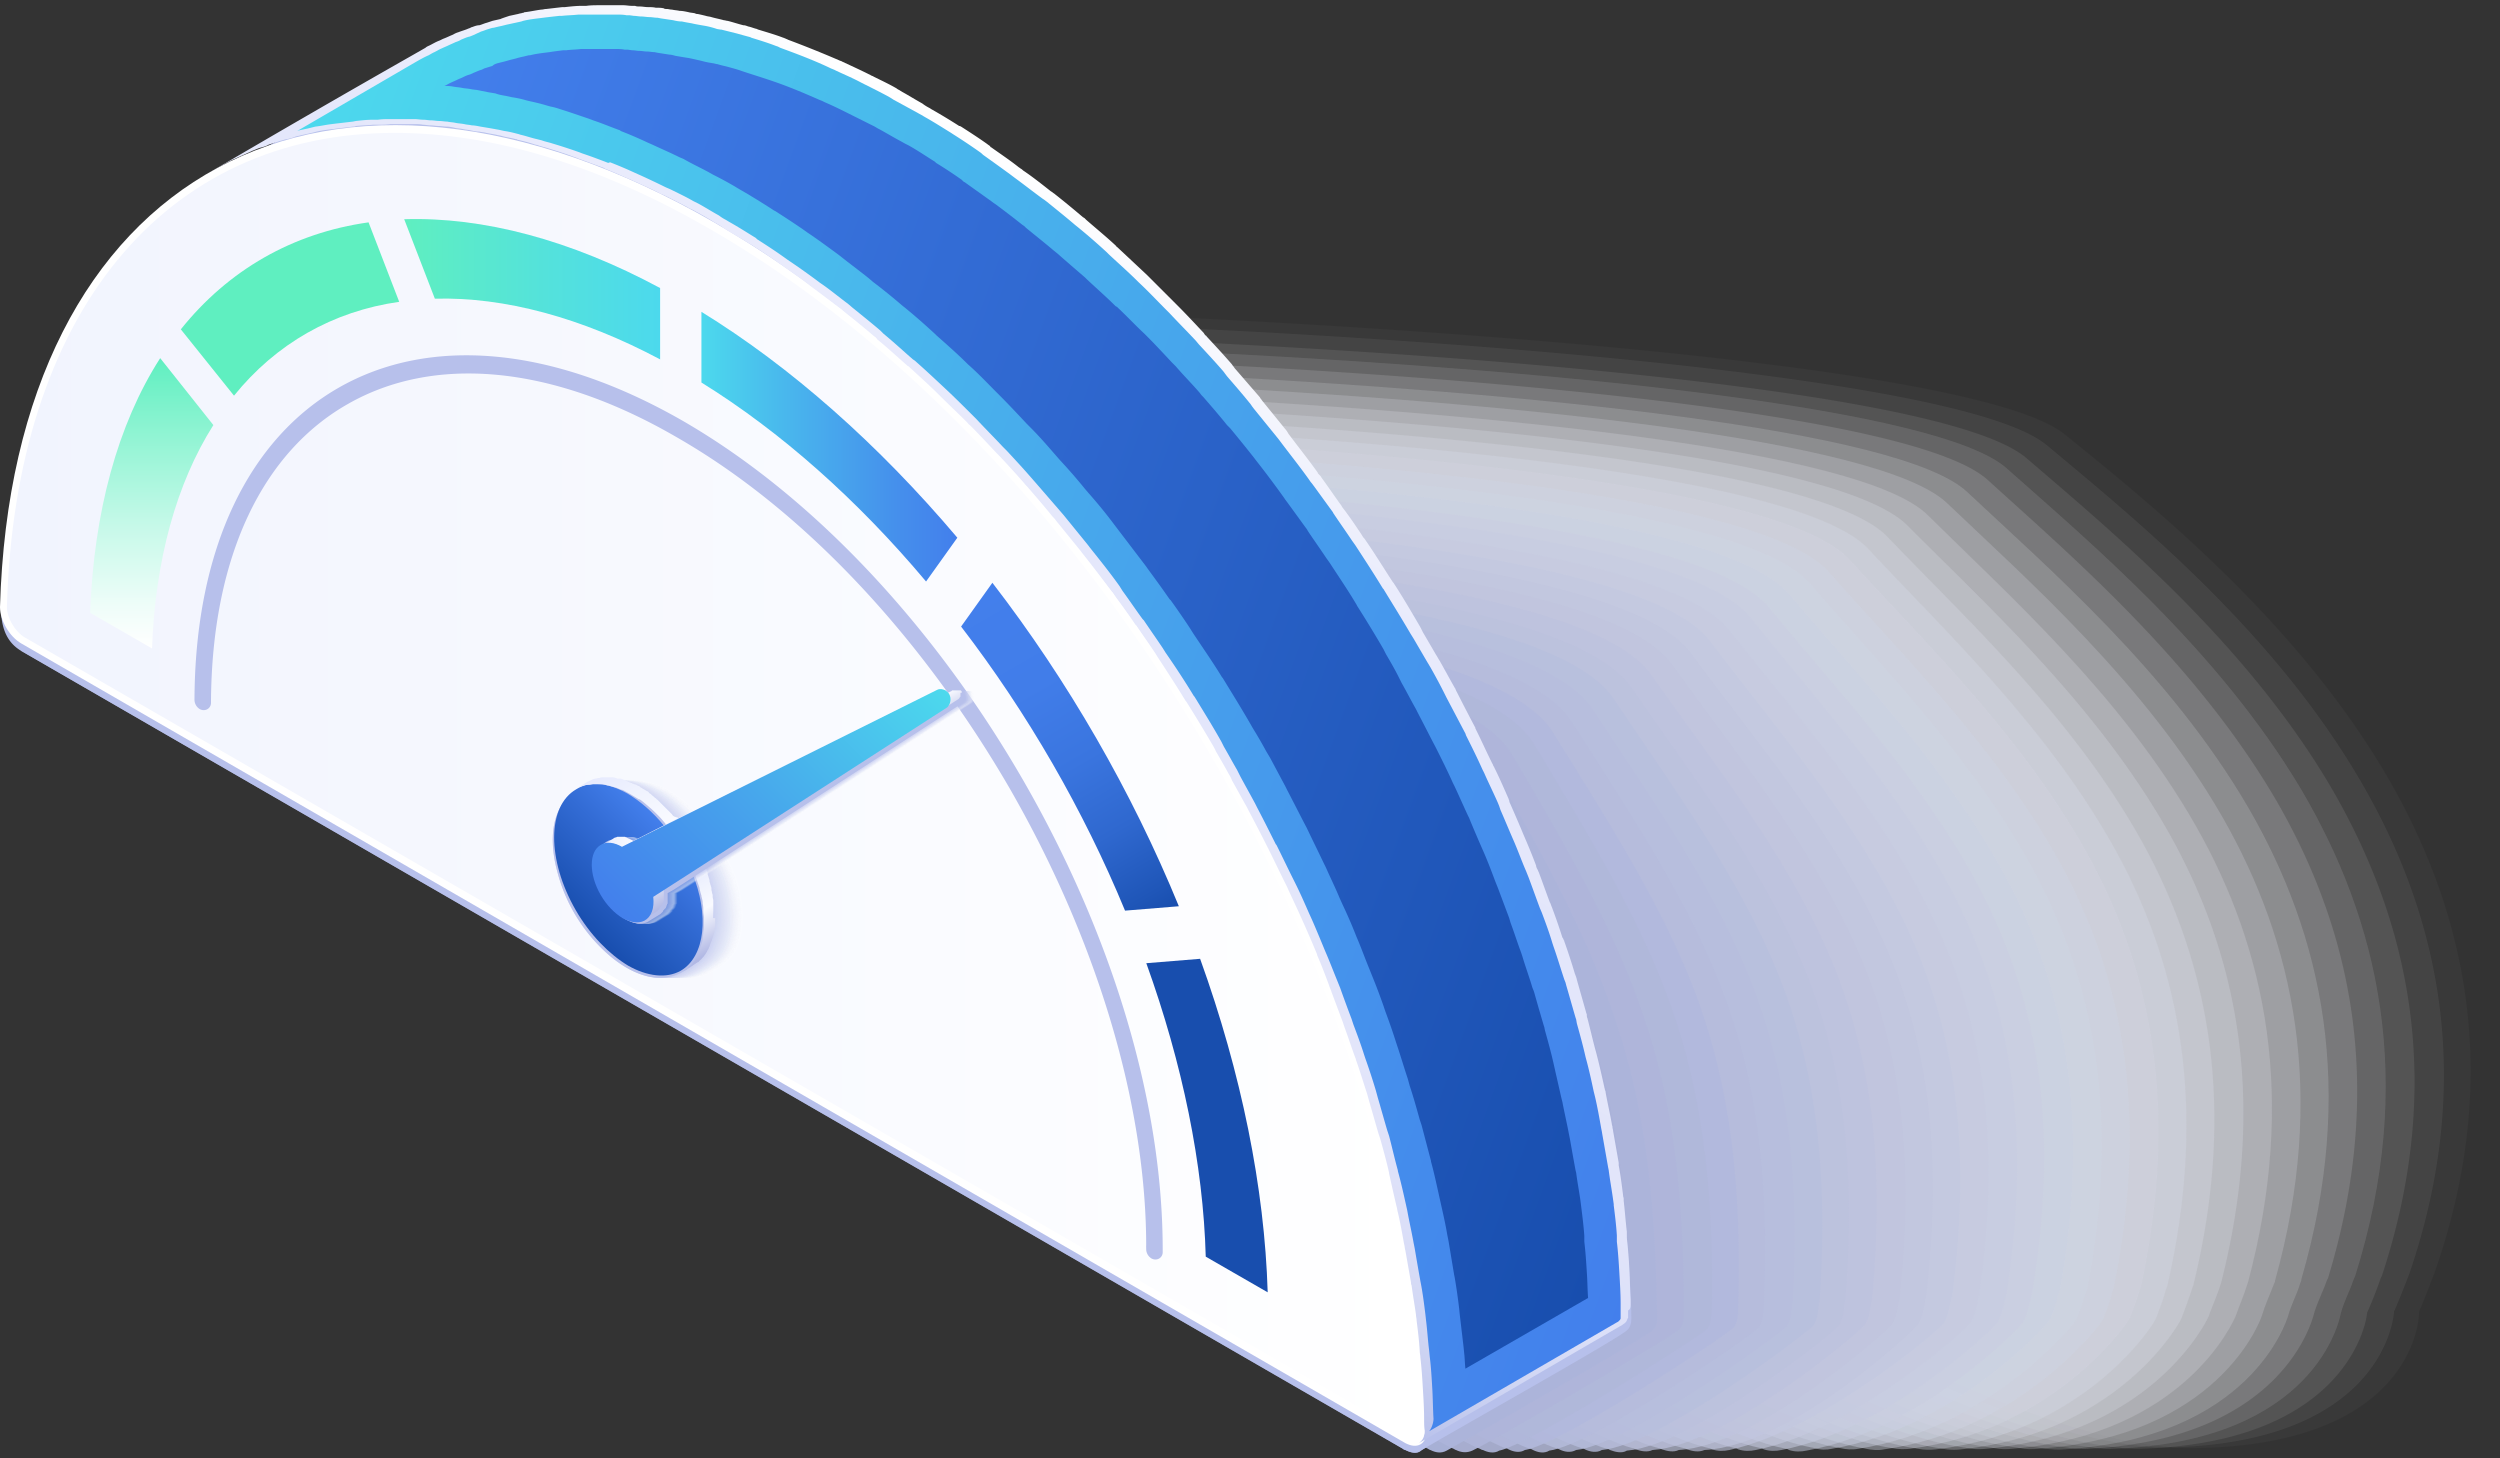 <svg fill="none" height="147" width="252" xmlns="http://www.w3.org/2000/svg" xmlns:xlink="http://www.w3.org/1999/xlink"><rect width="100%" height="100%" fill="#333333" stroke="none"/><linearGradient id="a" gradientUnits="userSpaceOnUse" x1=".731" x2="143.061" y1="79.166" y2="79.166"><stop offset="0" stop-color="#f1f4fe"/><stop offset="1" stop-color="#fff"/></linearGradient><linearGradient id="b" gradientUnits="userSpaceOnUse" x1="74.798" x2="120.661" y1="106.089" y2="26.653"><stop offset="0" stop-color="#b7c0eb"/><stop offset=".023" stop-color="#bec6ed"/><stop offset=".102" stop-color="#cfd5f3"/><stop offset=".2" stop-color="#dbdff8"/><stop offset=".332" stop-color="#e2e5fa"/><stop offset=".665" stop-color="#e4e7fb"/><stop offset=".794" stop-color="#eaecfc"/><stop offset=".964" stop-color="#fafbfe"/><stop offset="1" stop-color="#fff"/></linearGradient><linearGradient id="c"><stop offset="0" stop-color="#4cd9ed"/><stop offset=".544" stop-color="#47a6ec"/><stop offset="1" stop-color="#437fec"/></linearGradient><linearGradient id="d" gradientUnits="userSpaceOnUse" x1="19.829" x2="176.238" xlink:href="#c" y1="41.015" y2="97.944"/><linearGradient id="e"><stop offset="0" stop-color="#437fec"/><stop offset=".358" stop-color="#336cd5"/><stop offset="1" stop-color="#184eae"/></linearGradient><linearGradient id="f" gradientUnits="userSpaceOnUse" x1="31.957" x2="173.104" xlink:href="#e" y1="43.681" y2="95.054"/><linearGradient id="g" gradientUnits="userSpaceOnUse" x1="40.744" x2="66.559" y1="29.122" y2="29.122"><stop offset="0" stop-color="#5fefc0"/><stop offset=".591" stop-color="#53e1dd"/><stop offset="1" stop-color="#4cd9ed"/></linearGradient><linearGradient id="h" gradientUnits="userSpaceOnUse" x1="15.303" x2="15.303" y1="36.121" y2="65.355"><stop offset="0" stop-color="#5fefc0"/><stop offset=".207" stop-color="#86f3cf"/><stop offset=".584" stop-color="#c7f9e9"/><stop offset=".859" stop-color="#effdf9"/><stop offset="1" stop-color="#fff"/></linearGradient><linearGradient id="i" gradientUnits="userSpaceOnUse" x1="18.205" x2="40.244" y1="31.145" y2="31.145"><stop offset="0" stop-color="#5fefc0"/><stop offset="1" stop-color="#5fefc0"/></linearGradient><linearGradient id="j" gradientUnits="userSpaceOnUse" x1="70.687" x2="96.478" y1="45.042" y2="45.042"><stop offset="0" stop-color="#4cd9ed"/><stop offset=".329" stop-color="#49b7ed"/><stop offset=".771" stop-color="#458fec"/><stop offset="1" stop-color="#437fec"/></linearGradient><linearGradient id="k" gradientUnits="userSpaceOnUse" x1="98.466" x2="117.282" y1="59.647" y2="92.237"><stop offset="0" stop-color="#437fec"/><stop offset=".3" stop-color="#417de9"/><stop offset=".532" stop-color="#3a75df"/><stop offset=".74" stop-color="#2f68cf"/><stop offset=".934" stop-color="#1f56b8"/><stop offset="1" stop-color="#184eae"/></linearGradient><linearGradient id="l" gradientUnits="userSpaceOnUse" x1="67.862" x2="58.669" xlink:href="#e" y1="84.025" y2="93.218"/><linearGradient id="m"><stop offset="0" stop-color="#e6eafe"/><stop offset=".399" stop-color="#eff2fe"/><stop offset="1" stop-color="#f9faff"/></linearGradient><linearGradient id="n" gradientUnits="userSpaceOnUse" x1="61.114" x2="64.99" xlink:href="#m" y1="77.672" y2="84.386"/><linearGradient id="o"><stop offset="0" stop-color="#e6eafe"/><stop offset=".196" stop-color="#eff2fe"/><stop offset=".492" stop-color="#f9faff"/><stop offset="1" stop-color="#b1b8e4"/></linearGradient><linearGradient id="p" gradientUnits="userSpaceOnUse" x1="67.686" x2="71.685" xlink:href="#o" y1="89.021" y2="95.948"/><linearGradient id="q" gradientUnits="userSpaceOnUse" x1="62.809" x2="66.546" xlink:href="#o" y1="85.302" y2="91.774"/><linearGradient id="r" gradientUnits="userSpaceOnUse" x1="60.513" x2="63.878" xlink:href="#m" y1="84.856" y2="84.856"/><linearGradient id="s" gradientUnits="userSpaceOnUse" x1="78.472" x2="81.391" xlink:href="#o" y1="76.302" y2="81.359"/><linearGradient id="t" gradientUnits="userSpaceOnUse" x1="90.942" x2="63.039" xlink:href="#c" y1="65.204" y2="93.107"/><g opacity=".9"><path d="m58.909 31.558c-.126 2.334 20.75 32.86 23.715 34.564 1.955 1.135 22.958 17.344 48.691 34.878a983.698 983.698 0 0 0 8.452 5.677c28.698 18.984 60.927 37.59 78.84 39.167.126 0 .252 0 .378.063.694.063 1.324.063 1.955.063 22.391-.189 22.958-13.119 22.895-13.749.505-1.136.946-2.334 1.388-3.469.063-.189.126-.316.189-.505 7.19-20.435 2.838-37.59-5.676-51.466-9.083-14.76-22.706-25.797-31.599-32.987-6.812-5.55-44.151-9.271-79.723-11.29-35.572-2.018-69.505-2.27-69.505-.946z" fill="#fdfdfe" opacity=".032"/><path d="m57.017 32.694c-.063 2.333 20.498 31.977 23.904 33.932 2.27 1.325 23.084 17.345 48.502 34.5a482.648 482.648 0 0 0 8.452 5.614c28.823 18.984 60.927 37.464 78.272 39.041.126 0 .252 0 .378.063.694.063 1.325.063 1.955.063 21.634-.441 22.832-13.056 22.832-13.686.505-1.136.946-2.271 1.388-3.406.063-.189.126-.315.189-.505 6.875-20.183 2.712-37.023-5.613-50.71-8.83-14.569-22.202-25.417-30.969-32.734-6.811-5.676-44.087-9.46-79.722-11.416-35.699-1.892-69.568-2.08-69.568-.756z" fill="#fafbfe" opacity=".065"/><path d="m55.125 33.829c0 2.27 20.246 31.157 24.03 33.365 2.649 1.513 23.273 17.281 48.25 34.185 2.775 1.829 5.55 3.721 8.388 5.55 28.887 18.921 60.991 37.275 77.705 38.978.126 0 .252 0 .378.063.631.063 1.325.063 1.955.063 20.94-.63 22.769-13.056 22.769-13.686a46.07 46.07 0 0 0 1.325-3.343c.063-.189.126-.315.189-.442 6.559-19.93 2.523-36.392-5.55-49.89-8.641-14.316-21.697-25.102-30.275-32.481-6.812-5.866-44.024-9.587-79.659-11.48-35.699-2.017-69.569-2.144-69.505-.882z" fill="#f8f9fd" opacity=".097"/><path d="m53.233 34.964c.063 2.208 19.993 30.275 24.219 32.734 2.964 1.703 23.4 17.219 47.998 33.807 2.712 1.829 5.487 3.658 8.325 5.55 29.013 18.922 60.99 37.086 77.137 38.852.126 0 .252.063.378.063.631.063 1.325.126 1.955.063 20.183-.82 22.58-12.992 22.706-13.623.316-1.198.883-2.208 1.262-3.343.063-.189.126-.252.189-.441 6.181-19.616 2.397-35.825-5.487-49.133-8.389-14.065-21.129-24.724-29.644-32.293-6.749-5.992-44.024-9.776-79.597-11.605-35.635-1.83-69.505-1.892-69.442-.63z" fill="#f6f7fc" opacity=".129"/><path d="m51.34 36.1c.127 2.144 19.679 29.454 24.41 32.166 3.342 1.892 23.525 17.155 47.808 33.428a940.76 940.76 0 0 0 8.262 5.487c29.076 18.922 60.99 36.897 76.506 38.726.126 0 .252.063.378.063.631.063 1.325.126 1.892.063 19.49-1.009 22.454-12.929 22.643-13.56.316-1.135.883-2.208 1.262-3.28.063-.189.126-.252.189-.441 5.866-19.363 2.27-35.257-5.424-48.376-8.2-13.876-20.562-24.409-28.95-32.04-6.812-6.055-44.024-9.84-79.66-11.669-35.572-1.829-69.442-1.829-69.316-.568z" fill="#f3f5fc" opacity=".161"/><path d="m49.448 37.235c.19 2.081 19.426 28.571 24.598 31.599 3.658 2.144 23.652 17.092 47.556 33.112 2.712 1.829 5.487 3.595 8.262 5.424 29.202 18.859 60.991 36.771 75.939 38.6.126 0 .252.063.378.063.631.063 1.261.127 1.892.063 18.732-1.135 22.391-12.866 22.58-13.497.315-1.135.883-2.144 1.198-3.217.063-.189.126-.252.126-.441 5.551-19.111 2.145-34.626-5.361-47.556-7.947-13.624-20.057-24.03-28.319-31.788-6.686-6.307-43.961-10.029-79.533-11.858-35.636-1.829-69.442-1.703-69.316-.504z" fill="#f1f3fb" opacity=".194"/><path d="m47.556 38.37c.252 2.018 19.174 27.752 24.787 30.968 4.037 2.334 23.778 17.093 47.304 32.734 2.712 1.766 5.424 3.595 8.199 5.361 29.329 18.859 61.054 36.645 75.371 38.474.126 0 .252.063.378.063.631.126 1.262.126 1.892.063 18.039-1.261 22.328-12.803 22.517-13.434.315-1.072.82-2.144 1.198-3.154.064-.189.127-.189.127-.378 5.235-18.795 1.955-34.059-5.361-46.8-7.758-13.433-19.49-23.714-27.689-31.535-6.686-6.433-43.898-10.218-79.47-11.984-35.636-1.766-69.442-1.576-69.253-.378z" fill="#eff1fa" opacity=".226"/><path d="m45.664 39.505c.252 1.956 18.921 26.932 24.913 30.4 4.352 2.524 23.904 17.03 47.115 32.357 2.649 1.766 5.424 3.532 8.136 5.298 29.391 18.795 61.053 36.518 74.803 38.347.126 0 .252.063.378.063.631.126 1.262.126 1.892.063 17.282-1.45 22.202-12.803 22.454-13.371.378-1.072.82-2.081 1.135-3.09l.126-.379c4.92-18.48 1.829-33.49-5.298-45.979-7.505-13.182-18.984-23.337-26.994-31.284-6.686-6.622-43.898-10.343-79.471-12.11-35.572-1.765-69.379-1.513-69.19-.315z" fill="#eceffa" opacity=".258"/><path d="m43.772 40.64c.315 1.893 18.606 26.05 25.102 29.77 4.73 2.713 24.03 16.967 46.862 32.041a354.235 354.235 0 0 0 8.074 5.235c29.517 18.795 61.053 36.392 74.172 38.221.126 0 .252.063.378.063.631.126 1.262.126 1.893.063 16.587-1.513 22.138-12.74 22.39-13.371.378-1.072.82-2.018 1.135-3.027l.126-.379c4.605-18.227 1.703-32.86-5.235-45.222-7.316-12.993-18.416-23.021-26.363-31.031-6.623-6.75-43.835-10.47-79.408-12.173-35.572-1.703-69.379-1.388-69.126-.19z" fill="#eaedf9" opacity=".29"/><path d="m41.88 41.776c.378 1.829 18.353 25.229 25.291 29.202 5.046 2.901 24.156 16.903 46.61 31.662 2.649 1.766 5.361 3.469 8.073 5.235 29.581 18.795 61.054 36.266 73.605 38.095.126 0 .252.063.378.063a5.947 5.947 0 0 0 1.829.063c15.831-1.639 22.076-12.677 22.265-13.308.378-1.009.757-2.018 1.072-3.027.063-.126.063-.126.126-.379 4.352-17.912 1.514-32.292-5.172-44.465-7.064-12.74-17.912-22.643-25.67-30.78-6.559-6.874-43.772-10.595-79.344-12.235-35.573-1.64-69.316-1.325-69.064-.126z" fill="#e8ebf9" opacity=".323"/><path d="m39.987 42.911c.442 1.766 18.102 24.346 25.481 28.635 5.361 3.09 24.283 16.84 46.421 31.283 2.649 1.703 5.298 3.469 8.01 5.172 29.644 18.795 61.054 36.14 73.037 37.969.126 0 .252.063.379.063.63.127 1.261.127 1.829.063 15.074-1.766 22.012-12.614 22.201-13.245.378-1.009.757-1.955 1.009-2.964.063-.126.063-.126.126-.315 4.037-17.66 1.388-31.725-5.109-43.646-6.874-12.551-17.344-22.327-25.039-30.59-6.56-7.064-43.772-10.848-79.344-12.425-35.573-1.577-69.316-1.135-69 0z" fill="#e5e9f8" opacity=".355"/><path d="m38.095 44.046c.442 1.703 17.85 23.526 25.67 28.004 5.74 3.28 24.41 16.777 46.169 30.905l7.947 5.109c29.77 18.796 61.116 36.014 72.469 37.843.126 0 .253.063.379.063.63.126 1.261.126 1.829.063 14.38-1.829 21.886-12.551 22.138-13.182.378-.946.757-1.955 1.009-2.901.063-.126.063-.126.126-.315 3.722-17.345 1.262-31.158-5.045-42.89-6.623-12.298-16.778-22.011-24.346-30.337-6.56-7.19-43.709-10.974-79.281-12.55-35.636-1.451-69.38-.947-69.064.188z" fill="#e3e7f7" opacity=".387"/><path d="m36.203 45.182c.505 1.64 17.534 22.642 25.86 27.436 6.054 3.532 24.534 16.714 45.916 30.59 2.586 1.703 5.235 3.343 7.947 5.045 29.896 18.796 61.116 35.888 71.838 37.717.127 0 .253.063.316.063.567.127 1.261.19 1.829.063 13.623-1.892 21.823-12.488 22.075-13.118.378-.947.757-1.893.946-2.839.063-.126.063-.063.126-.315 3.469-17.029 1.135-30.527-4.983-42.069-6.433-12.046-16.272-21.633-23.714-30.085-6.497-7.38-43.709-11.164-79.219-12.678-35.572-1.513-69.315-.945-68.937.19z" fill="#e1e5f7" opacity=".419"/><path d="m34.31 46.317c.568 1.514 17.282 21.823 25.986 26.806 6.434 3.72 24.661 16.65 45.727 30.211 2.586 1.64 5.235 3.343 7.884 4.983 29.959 18.795 61.117 35.761 71.271 37.59.126 0 .253.063.316.063.567.127 1.198.19 1.829.063 12.929-1.955 21.759-12.425 22.012-13.055.378-.946.694-1.893.946-2.776.063-.126.063-.063.126-.252 3.217-16.714.946-29.959-4.92-41.312-6.181-11.857-15.705-21.318-23.021-29.833-6.559-7.505-43.772-11.29-79.281-12.74-35.572-1.514-69.253-.883-68.874.252z" fill="#dee3f6" opacity=".452"/><path d="m32.419 47.452c.568 1.451 17.03 20.94 26.175 26.238 6.748 3.91 24.787 16.651 45.474 29.833 2.586 1.64 5.172 3.28 7.821 4.92 30.085 18.732 61.117 35.698 70.704 37.464.126 0 .252.063.315.063.568.19 1.198.19 1.766.063 12.173-2.018 21.634-12.425 21.949-12.992.378-.883.694-1.829.883-2.712.063-.127.063-.064.126-.253 2.964-16.398.82-29.391-4.857-40.555-5.991-11.605-15.137-21.003-22.39-29.58-6.433-7.695-43.646-11.416-79.155-12.867-35.572-1.45-69.253-.757-68.811.378z" fill="#dce1f5" opacity=".484"/><path d="m30.527 48.588c.63 1.387 16.777 20.12 26.364 25.67 7.127 4.1 24.976 16.588 45.222 29.517l7.758 4.92c30.148 18.732 61.18 35.635 70.136 37.338.126 0 .252.063.315.126.568.19 1.198.19 1.766.064 11.416-2.019 21.571-12.362 21.886-12.993.441-.883.631-1.766.82-2.712 0-.126.063-.063.063-.253 2.712-16.146.694-28.76-4.793-39.735-5.74-11.416-14.633-20.624-21.76-29.328-6.433-7.821-43.583-11.605-79.092-12.993-35.446-1.514-69.19-.694-68.685.379z" fill="#dadef5" opacity=".516"/><path d="m28.634 49.723c.631 1.324 16.525 19.237 26.554 25.04 7.442 4.288 25.102 16.524 45.033 29.139 2.586 1.639 5.172 3.216 7.758 4.856 30.274 18.669 61.179 35.572 69.505 37.212.126 0 .189.063.315.126.568.19 1.198.19 1.766.064 10.722-2.019 21.508-12.299 21.823-12.93.441-.883.631-1.766.82-2.649 0-.126.063 0 .063-.252 2.46-15.831.504-28.193-4.73-38.979-5.551-11.163-14.065-20.309-21.066-29.076-6.371-8.01-43.52-11.731-79.092-13.119-35.573-1.324-69.253-.504-68.748.568z" fill="#d8dcf4" opacity=".548"/><path d="m26.742 50.858c.694 1.262 16.21 18.417 26.743 24.472 7.758 4.478 25.228 16.462 44.78 28.761 2.524 1.576 5.11 3.216 7.695 4.793 30.401 18.669 61.18 35.446 68.938 37.086.126 0 .189.063.315.126.568.19 1.199.19 1.766.064 9.966-2.019 21.382-12.236 21.697-12.867.441-.82.631-1.703.757-2.586 0-.126.063 0 .063-.189 2.27-15.516.378-27.626-4.731-38.159-5.298-10.974-13.497-19.993-20.435-28.823-6.37-8.137-43.519-11.921-79.029-13.245-35.446-1.388-69.126-.505-68.559.567z" fill="#d5daf3" opacity=".581"/><path d="m24.85 51.993c.694 1.199 15.957 17.534 26.869 23.842 8.136 4.667 25.355 16.398 44.528 28.445 2.523 1.577 5.109 3.153 7.632 4.73 30.464 18.669 61.18 35.383 68.37 36.96.126 0 .189.063.315.126.568.19 1.199.19 1.766.063 9.272-2.018 21.318-12.172 21.634-12.803.441-.82.567-1.703.757-2.523 0-.126.063 0 .063-.189 2.018-15.2.252-26.995-4.668-37.402-5.108-10.722-12.929-19.615-19.741-28.634-6.307-8.326-43.456-12.047-79.029-13.308-35.446-1.325-69.126-.379-68.496.694z" fill="#d3d8f3" opacity=".613"/><path d="m22.958 53.129c.757 1.135 15.705 16.714 27.058 23.273 8.452 4.92 25.48 16.336 44.276 28.067 2.523 1.577 5.046 3.154 7.632 4.667 30.59 18.607 61.18 35.384 67.802 36.834.126 0 .189.063.315.126.568.19 1.199.316 1.766.064 8.767-.442 21.256-12.11 21.571-12.741.441-.757.568-1.64.694-2.46 0-.126.063.063.063-.189 1.766-14.885.126-26.427-4.604-36.582-4.857-10.532-12.426-19.3-19.111-28.382-6.307-8.514-43.457-12.173-78.966-13.434-35.446-1.325-69.126-.252-68.496.757z" fill="#d1d6f2" opacity=".645"/><path d="m21.066 54.264c.757 1.072 15.453 15.831 27.247 22.706 8.83 5.109 25.607 16.272 44.087 27.688 2.523 1.577 5.046 3.091 7.569 4.605 30.652 18.606 61.179 35.257 67.234 36.707.126 0 .189.063.315.126.568.19 1.199.316 1.703.063 8.01-.441 21.129-12.046 21.508-12.677.441-.757.567-1.64.694-2.397 0-.126.063.063.063-.189 1.576-14.569 0-25.859-4.541-35.825-4.668-10.28-11.858-18.984-18.417-28.13-6.245-8.64-43.394-12.362-78.903-13.56-35.572-1.261-69.253-.126-68.559.883z" fill="#ced4f1" opacity=".677"/><path d="m19.174 55.4c.82 1.072 15.137 15.01 27.436 22.075 9.145 5.297 25.796 16.209 43.835 27.31 2.46 1.513 4.982 3.027 7.505 4.604 30.842 18.543 61.18 35.257 66.604 36.581.126 0 .189.063.315.126.568.19 1.199.316 1.703.064 7.317-.442 21.066-11.984 21.445-12.678.441-.757.504-1.577.63-2.397 0-.126.063.063.063-.126 1.325-14.254-.189-25.291-4.478-35.068-4.415-10.091-11.29-18.669-17.786-27.877-6.181-8.83-43.393-12.488-78.903-13.687-35.446-1.135-69.126.063-68.37 1.072z" fill="#ccd2f1" opacity=".71"/><path d="m17.282 56.535c.82 1.009 14.884 14.128 27.625 21.507 9.524 5.487 25.922 16.146 43.583 26.995 2.46 1.513 4.982 3.027 7.442 4.541 30.905 18.48 61.179 35.194 66.036 36.455.126 0 .189.063.315.127.505.189 1.199.378 1.703.063 6.623-.505 21.003-11.984 21.382-12.615.441-.694.504-1.577.567-2.333 0-.127 0 .126.063-.127 1.136-13.938-.315-24.661-4.415-34.248-4.226-9.839-10.722-18.353-17.155-27.625-6.181-8.956-43.33-12.677-78.84-13.813-35.446-1.198-69.126.063-68.306 1.073z" fill="#cad0f0" opacity=".742"/><path d="m15.39 57.67c.82.946 14.632 13.308 27.751 20.877 9.84 5.676 26.049 16.083 43.393 26.616 2.46 1.514 4.92 2.964 7.443 4.478 31.031 18.48 61.179 35.194 65.468 36.329.126 0 .189.063.316.126.504.253 1.198.379 1.703.064 5.865-.505 20.876-11.921 21.318-12.552.441-.694.504-1.513.567-2.27 0-.126 0 .126.063-.126.947-13.624-.504-24.094-4.351-33.491-3.974-9.587-10.155-17.976-16.462-27.374-6.181-9.082-43.394-12.803-78.903-13.875-35.51-1.073-69.126.252-68.306 1.198z" fill="#c7cef0" opacity=".774"/><path d="m13.498 58.805c.883.883 14.38 12.488 27.94 20.31 10.155 5.865 26.175 16.02 43.141 26.237 2.46 1.451 4.92 2.964 7.38 4.415 31.094 18.48 61.179 35.194 64.9 36.203.127 0 .19.063.316.126.504.253 1.135.379 1.703.063 5.172-.504 20.813-11.857 21.255-12.488.441-.694.441-1.45.504-2.207 0-.126 0 .126.064-.126.756-13.372-.631-23.463-4.289-32.671-3.785-9.398-9.587-17.66-15.831-27.121-6.055-9.335-43.268-12.993-78.777-14.002-35.51-1.072-69.19.315-68.306 1.261z" fill="#c5ccef" opacity=".806"/><path d="m11.605 59.94c.883.82 14.065 11.606 28.13 19.742 10.533 6.055 26.301 15.957 42.889 25.922 2.46 1.451 4.92 2.902 7.316 4.352 31.221 18.417 61.18 35.194 64.27 36.077.126 0 .189.063.316.127.504.252 1.135.378 1.639.063 4.416-.568 20.751-11.795 21.13-12.426.441-.63.441-1.45.504-2.144v-.063c.568-13.056-.757-22.895-4.226-31.914-3.532-9.146-9.019-17.345-15.137-26.932-6.055-9.46-43.204-13.119-78.713-14.128-35.384-1.072-69.064.441-68.118 1.325z" fill="#c3caee" opacity=".839"/><path d="m9.713 61.076c.946.757 13.813 10.785 28.32 19.11 10.848 6.245 26.49 15.895 42.699 25.545a277.92 277.92 0 0 0 7.316 4.288c31.347 18.417 61.18 35.194 63.703 35.951.126 0 .189.063.315.126.505.253 1.135.379 1.64.064 3.721-.568 20.624-11.732 21.066-12.363.441-.63.441-1.387.441-2.081v-.063c.379-12.74-.946-22.327-4.162-31.157-3.343-8.957-8.515-17.03-14.507-26.68s-43.204-13.245-78.65-14.254c-35.51-.946-69.19.63-68.18 1.514z" fill="#c0c8ee" opacity=".871"/><path d="m7.82 62.211c.947.694 13.561 9.902 28.51 18.543 11.226 6.496 26.616 15.768 42.447 25.166 2.396 1.45 4.856 2.838 7.253 4.289 31.409 18.417 61.179 35.194 63.135 35.824.126.063.189.126.315.126.504.253 1.135.379 1.64.064 3.027-.568 20.561-11.669 21.003-12.299.441-.631.378-1.388.441-2.082v-.063c.189-12.425-1.072-21.697-4.1-30.337-3.09-8.704-7.947-16.651-13.812-26.427-5.929-9.776-43.141-13.435-78.65-14.38-35.573-.947-69.253.693-68.181 1.576z" fill="#bec6ed" opacity=".903"/><path d="m5.928 63.346c.947.694 13.309 9.083 28.635 17.913 11.542 6.685 26.742 15.705 42.195 24.85 2.397 1.388 4.794 2.838 7.19 4.226 31.536 18.354 61.18 35.257 62.567 35.698.126.063.19.127.253.127.504.252 1.072.315 1.639.063 2.145-1.01 20.499-11.606 20.94-12.299.442-.568.379-1.325.379-2.019v-.063c0-12.11-1.199-21.129-4.1-29.58-2.901-8.515-7.379-16.336-13.182-26.175-5.929-9.965-43.141-13.56-78.587-14.507-35.32-.82-69.064.947-67.928 1.766z" fill="#bcc4ec" opacity=".935"/><path d="m4.036 64.482c1.01.63 12.993 8.199 28.824 17.344 11.92 6.875 26.869 15.642 42.006 24.472 2.397 1.388 4.793 2.775 7.127 4.163 31.599 18.354 61.18 35.257 61.936 35.572.127.064.19.127.253.127.504.252 1.072.378 1.64.063 1.513-.82 20.372-11.542 20.876-12.236.442-.568.379-1.325.316-1.955 0-.127 0 .252 0 0-.189-11.858-1.325-20.562-4.037-28.761-2.649-8.263-6.812-16.02-12.488-25.923-5.866-10.154-43.078-13.75-78.524-14.57-35.384-.945-69.064.947-67.929 1.704z" fill="#b9c2ec" opacity=".968"/><path d="m164.428 132.158c-.379-11.542-1.514-19.994-3.974-28.004-2.46-8.073-6.244-15.705-11.857-25.67-5.803-10.281-43.015-13.876-78.525-14.696-35.446-.82-69.126 1.072-67.928 1.829 1.766 1.01 36.456 21.066 70.767 40.87 34.311 19.805 68.243 39.42 68.496 39.546a.48.48 0 0 0 .252.127c.504.252 1.135.441 1.577.063.883-.631 20.309-11.479 20.813-12.173.505-.505.379-1.262.379-1.892 0-.127 0 .252 0 0z" fill="#b7c0eb" opacity=".9"/></g><path d="m164.428 132.158c-.694-23.085-8.704-45.79-19.931-65.721-11.605-20.624-27.499-39.735-47.493-52.602-9.46-6.118-20.183-10.974-31.473-12.173-4.919-.504-10.028-.315-14.758.883-5.803 1.514-10.66 4.542-15.768 7.569-2.334 1.324-4.668 2.712-7.001 4.037-1.135.693-7.569 4.415-6.686 3.847-7.316 4.162-12.677 10.911-16.083 18.542-1.955 4.478-3.28 9.272-4.1 14.065a88.116 88.116 0 0 0 -.946 8.2c-.126 2.396-.504 5.36 1.955 6.811 3.596 2.081 138.758 80.101 139.263 80.416a.473.473 0 0 0 .252.127c.505.252 1.135.441 1.577.063.883-.631 20.309-11.479 20.814-12.173.504-.505.378-1.262.378-1.892 0-.126 0 .252 0 0z" fill="#b7c0eb"/><path d="m72.091 22.476c39.041 22.517 70.703 76.57 71.712 121.728 0 1.388-.946 1.893-2.144 1.262l-139.515-80.606c-1.198-.694-2.144-2.333-2.144-3.658 1.261-43.898 33.113-61.242 72.091-38.726z" fill="#fff"/><path d="m142.605 144.961c-.126 0-.315-.063-.567-.189l-139.578-80.542c-.946-.568-1.766-1.956-1.766-3.028.82-29.517 15.83-47.808 39.104-47.808 9.966 0 20.688 3.28 31.915 9.776 18.732 10.848 36.455 29.328 49.826 52.097 13.371 22.706 21.003 47.241 21.508 68.937 0 .379-.126.568-.19.631 0 .063-.063.126-.252.126z" fill="url(#a)"/><path d="m164.365 131.401v-.379c-.063-1.009-.063-2.018-.126-3.027v-.063a53.222 53.222 0 0 0 -.253-3.154v-.378-.252c-.126-1.01-.189-2.019-.315-3.091v-.189c0-.126-.063-.252-.063-.379-.126-1.009-.252-2.018-.442-3.027v-.252l-.567-3.217c0-.126-.063-.252-.063-.378s-.063-.19-.063-.316c-.19-1.072-.442-2.144-.631-3.216 0-.063 0-.127-.063-.19 0-.126-.063-.252-.063-.315-.253-1.135-.505-2.271-.82-3.469-.316-1.135-.568-2.27-.883-3.469-.063-.126-.063-.252-.063-.378 0-.063-.063-.126-.063-.189-.316-1.136-.631-2.208-.946-3.343 0-.063-.063-.19-.063-.253-.064-.126-.064-.189-.127-.315a65.247 65.247 0 0 0 -1.072-3.28c0-.063 0-.063-.063-.126a.478.478 0 0 0 -.126-.252 59.968 59.968 0 0 0 -1.072-3.09c-.063-.127-.063-.19-.126-.316 0-.063-.063-.126-.063-.126-.379-1.01-.757-2.081-1.136-3.09-.063-.064-.063-.19-.126-.253-.063-.126-.126-.252-.126-.378a63.656 63.656 0 0 0 -1.262-3.09c-.441-1.073-.883-2.082-1.324-3.091-.063-.126-.126-.253-.126-.379-.063-.126-.063-.189-.126-.315-.442-1.01-.883-2.018-1.388-3.028 0-.063-.063-.063-.063-.126-.063-.063-.063-.189-.126-.252-.568-1.135-1.072-2.27-1.64-3.406 0-.063-.063-.063-.063-.126v-.063a195.023 195.023 0 0 1 -1.892-3.658c-.063-.063-.063-.19-.126-.252 0-.064-.063-.127-.063-.127-.505-.883-1.01-1.829-1.514-2.712-.126-.189-.252-.441-.379-.63l-1.324-2.271-.189-.379c0-.063-.063-.063-.063-.126-.883-1.513-1.766-3.027-2.712-4.478l-.063-.063c-.947-1.45-1.83-2.901-2.839-4.352-.063-.063-.063-.126-.126-.126-.063-.126-.126-.19-.189-.315-.631-.946-1.262-1.892-1.955-2.775 0-.063-.063-.063-.063-.127-.694-.946-1.325-1.892-2.019-2.838-.063-.126-.126-.189-.252-.315-.063-.063-.126-.126-.126-.19-.946-1.324-1.955-2.585-2.901-3.847-.063-.063-.063-.126-.127-.189 0-.063-.063-.063-.063-.126l-2.459-3.027c-.063-.064-.127-.19-.19-.253s-.063-.126-.126-.189l-2.46-2.838c-.063-.063-.126-.19-.189-.252-.063-.064-.126-.19-.189-.253-.82-.946-1.64-1.829-2.46-2.712-.063-.063-.063-.126-.126-.126a.872.872 0 0 1 -.189-.252c-.883-.946-1.766-1.892-2.649-2.775l-.063-.064-.126-.126-2.839-2.838-.063-.063-2.964-2.775c-.063-.063-.126-.063-.126-.126l-.063-.063c-.946-.883-1.955-1.703-2.965-2.586l-.189-.19c-.063 0-.063-.063-.126-.063a92.331 92.331 0 0 0 -2.838-2.333c-.063-.063-.189-.126-.253-.19-.063-.063-.126-.063-.189-.126-.883-.693-1.829-1.45-2.775-2.081-.063-.063-.126-.126-.252-.19-.063-.062-.189-.125-.252-.188-.883-.694-1.83-1.325-2.712-1.956-.064 0-.064-.063-.127-.126s-.189-.126-.252-.189c-.883-.63-1.766-1.198-2.649-1.766-.063 0-.063-.063-.126-.063h-.063a62.012 62.012 0 0 0 -2.712-1.64c-.126-.063-.19-.126-.316-.19a4.247 4.247 0 0 1 -.693-.44c-.694-.38-1.388-.82-2.082-1.199-.063-.063-.126-.063-.189-.126-.126-.063-.252-.126-.315-.19-.757-.44-1.577-.82-2.334-1.198-.063-.063-.19-.063-.252-.126-.063 0-.063-.063-.126-.063-.883-.441-1.703-.82-2.523-1.198-.063-.063-.19-.063-.253-.126-.126-.064-.189-.064-.315-.127a110.89 110.89 0 0 0 -5.172-2.081c-.063-.063-.189-.063-.252-.126-.063 0-.126-.063-.19-.063-.82-.316-1.702-.568-2.522-.82-.063 0-.126-.063-.126-.063-.316-.063-.568-.19-.883-.252-.19-.064-.316-.127-.505-.127-.505-.126-1.072-.315-1.577-.441-.126 0-.252-.063-.378-.063-.442-.126-.82-.19-1.262-.316-.189-.063-.378-.063-.567-.126a16.603 16.603 0 0 0 -.82-.189c-.063 0-.19 0-.252-.063-.253-.063-.505-.063-.694-.126-.316-.063-.568-.126-.883-.126-.252-.063-.505-.063-.757-.126-.19 0-.379-.063-.505-.063s-.252 0-.315-.064c-.252-.063-.505-.063-.82-.063-.252-.063-.568-.063-.82-.063s-.504-.063-.82-.063c-.126 0-.315 0-.441-.063h-.316c-.315 0-.567-.063-.883-.063h-2.396c-.442 0-.883 0-1.325.063h-.441c-.568 0-1.136.063-1.703.126h-.254c-.567.063-1.072.126-1.64.19-.189 0-.315.063-.504.063-.505.063-1.072.189-1.577.252-.063 0-.126 0-.19.063h-.062c-.19.063-.316.063-.505.126-.315.063-.567.126-.883.19-.567.189-.757.252-.883.315-.252.063-.567.126-.82.189l-.567.19c-.253.062-.505.188-.757.251-.19 0-.379.063-.568.127-.126.063-.252.063-.315.126-.126.063-.19.063-.316.126-.315.126-.567.189-.883.315a2.24 2.24 0 0 0 -.567.252c-.316.127-.568.253-.883.379-.19.063-.379.19-.568.252-.315.126-.63.316-.883.442-.126.063-.315.126-.441.252l-1.325.757c-6.875 3.91-13.75 7.884-20.624 11.92l1.324-.756c.126-.063.316-.127.442-.253.315-.126.567-.315.883-.441.189-.063.378-.19.567-.252.253-.127.568-.253.82-.379.19-.063.379-.19.568-.252.315-.126.568-.253.883-.316.19-.063.441-.126.63-.252.19-.063.38-.126.568-.19.253-.062.505-.188.82-.251.19-.063.379-.127.505-.127.252-.063.567-.126.82-.252.189-.063.315-.063.504-.126.316-.063.568-.126.883-.19.19-.062.316-.062.505-.125.063 0 .19-.063.252-.063.505-.127 1.072-.19 1.577-.253.19 0 .378-.063.505-.063.504-.063 1.072-.126 1.576-.189.127 0 .19 0 .316-.063.567-.063 1.135-.063 1.703-.126h.504c.442 0 .82 0 1.262-.063h2.333c.316 0 .631 0 .946.063.253 0 .505.063.757.063s.568.063.82.063.568.063.82.063.568.063.82.126.568.063.82.126.505.063.757.126c.315.063.568.127.883.127.252.063.504.063.694.126.315.063.693.126 1.009.189.189.063.378.063.567.126.442.126.947.19 1.388.315.063 0 .126 0 .19.064.567.126 1.071.252 1.64.441.125.063.314.063.44.126.379.126.694.19 1.073.316.82.252 1.64.504 2.46.82.189.063.378.126.504.189.883.315 1.703.63 2.586.946 0 0 .063 0 .063.063.82.315 1.64.694 2.523 1.072.19.063.378.19.568.252.82.379 1.703.757 2.522 1.199.127.063.316.126.442.189.757.378 1.514.757 2.334 1.198.189.126.378.19.504.252.694.379 1.388.757 2.082 1.199.315.19.693.378 1.009.63.883.568 1.829 1.073 2.712 1.64.063 0 .126.064.126.064a64.358 64.358 0 0 1 2.649 1.766c.126.126.315.189.442.315.882.63 1.829 1.261 2.712 1.955.189.126.315.252.504.379.946.693 1.83 1.387 2.775 2.08.126.127.316.253.442.38a92.339 92.339 0 0 1 2.838 2.333.76.76 0 0 1 .315.315c1.01.82 1.956 1.703 2.965 2.586.063.063.126.127.189.127 1.01.945 2.018 1.829 3.028 2.838.945.946 1.955 1.892 2.9 2.838.064.063.127.19.253.252.883.883 1.766 1.83 2.649 2.775l.378.379c.82.883 1.64 1.766 2.46 2.712.126.19.316.315.442.504.82.946 1.64 1.893 2.396 2.839.127.126.253.252.379.441l2.46 3.028c.063.063.126.189.189.252 1.009 1.261 1.955 2.523 2.964 3.847.126.126.253.316.316.442.693.946 1.387 1.892 2.018 2.838.063.063.063.126.126.126.631.946 1.262 1.83 1.892 2.775.126.19.189.316.316.505.946 1.45 1.892 2.901 2.775 4.352l.063.063a169.545 169.545 0 0 1 2.712 4.478c.063.126.189.315.252.505.442.756.883 1.513 1.325 2.333.126.19.252.442.315.63.505.884 1.009 1.83 1.514 2.713l.189.378a195.023 195.023 0 0 1 1.892 3.659c0 .063.063.063.063.126.568 1.135 1.136 2.333 1.703 3.469l.189.378c.442 1.01.946 2.018 1.388 3.028.126.252.189.441.315.693.442 1.01.883 2.019 1.325 3.09v.064c.441 1.01.82 2.018 1.198 3.027.063.253.189.442.252.694l1.136 3.028.189.567c.378 1.009.694 2.019 1.072 3.028.063.126.063.252.126.378.379 1.072.694 2.145 1.073 3.28.063.252.126.441.189.694.315 1.072.631 2.207.946 3.279l.189.568c.315 1.135.631 2.271.883 3.406v.063c.252 1.135.505 2.271.757 3.343.063.189.063.378.126.567.252 1.073.442 2.145.631 3.217.063.189.063.442.126.631l.568 3.216c0 .127 0 .19.063.316.126 1.009.315 2.018.441 2.964 0 .189.063.379.063.568.126 1.009.253 2.018.316 3.09 0 .19.063.442.063.631.126 1.072.189 2.081.252 3.154.063 1.009.126 2.081.126 3.09 0 .379 0 .757.063 1.135 0 .19 0 .316-.063.442 0 .126-.063.252-.126.378a.876.876 0 0 1 -.189.253l-.063.063c-.063.063-.126.126-.253.189 6.875-3.974 13.75-8.01 20.625-11.984.063-.063.189-.126.252-.189l.063-.063.063-.063c0-.063.063-.063.063-.126 0 0 0-.063.063-.126 0-.063 0-.063.063-.126v-.19-.063-.126-.126-.126-.126c.253-.126.253-.379.253-.694z" fill="url(#b)"/><path d="m144.497 143.006c-.063-1.009-.063-2.081-.126-3.09-.063-1.073-.126-2.145-.252-3.154l-.063-.631c-.126-1.009-.19-2.081-.316-3.09l-.063-.568c-.126-1.009-.252-2.018-.441-3.027l-.063-.316c-.19-1.072-.379-2.144-.568-3.279l-.126-.631c-.189-1.072-.442-2.145-.631-3.217l-.126-.567c-.252-1.136-.505-2.271-.82-3.406v-.063c-.315-1.136-.568-2.271-.883-3.469l-.189-.568c-.315-1.072-.631-2.207-.946-3.28l-.189-.694a66.276 66.276 0 0 0 -1.073-3.279l-.126-.379c-.315-1.009-.694-2.018-1.072-3.027l-.189-.568a158.693 158.693 0 0 1 -1.135-3.09l-.253-.631c-.441-1.072-.82-2.081-1.261-3.09-.442-1.073-.883-2.145-1.325-3.154l-.315-.694c-.442-1.009-.883-2.018-1.388-3.027l-.189-.379c-.568-1.135-1.135-2.333-1.703-3.469l-.063-.063c-.631-1.261-1.261-2.523-1.892-3.721l-.189-.378c-.505-.947-1.009-1.83-1.514-2.776l-.315-.63c-.442-.757-.883-1.577-1.325-2.334l-.252-.504c-.883-1.577-1.829-3.091-2.712-4.542l-.063-.063a85.267 85.267 0 0 0 -2.838-4.352l-.316-.504c-.631-.946-1.261-1.83-1.892-2.775l-.126-.127c-.694-.946-1.325-1.892-2.018-2.838l-.316-.504c-.946-1.325-1.955-2.586-2.964-3.848l-.189-.252-2.46-3.027-.379-.442-2.459-2.838-.442-.505c-.82-.946-1.64-1.829-2.46-2.712l-.378-.378c-.946-1.01-1.83-1.892-2.65-2.775l-.251-.253c-1.01-1.009-1.956-1.955-2.902-2.838-1.009-.946-2.018-1.892-3.09-2.838l-.19-.126c-.945-.82-1.892-1.703-2.964-2.586l-.315-.316c-.883-.756-1.83-1.513-2.838-2.333l-.442-.379c-.946-.693-1.829-1.45-2.775-2.081l-.505-.378a74.476 74.476 0 0 0 -2.775-1.956l-.441-.315c-.883-.63-1.766-1.198-2.65-1.766l-.126-.126c-.82-.505-1.702-1.072-2.712-1.64l-.315-.19a4.24 4.24 0 0 1 -.694-.44c-.694-.38-1.387-.82-2.081-1.2l-.505-.251c-.757-.442-1.576-.82-2.333-1.199l-.442-.189a86.863 86.863 0 0 0 -2.523-1.198l-.567-.253a43.181 43.181 0 0 0 -2.523-1.072l-.19.063c-.82-.315-1.64-.63-2.585-.946l-.505-.19a57.707 57.707 0 0 0 -2.523-.819c-.378-.126-.757-.19-1.072-.315l-.505-.127c-.567-.126-1.072-.315-1.64-.441l-.189-.063c-.504-.126-.946-.252-1.45-.316l-.568-.126c-.378-.063-.694-.126-1.072-.189l-.757-.126c-.315-.063-.63-.126-.883-.126-.252-.063-.505-.063-.757-.126-.315-.063-.568-.063-.883-.126-.252-.063-.567-.063-.82-.127-.252 0-.567-.063-.82-.063-.252 0-.567-.063-.82-.063-.252 0-.504-.063-.757-.063-.315 0-.63-.063-.946-.063h-2.396c-.442 0-.82 0-1.262.063h-.504c-.568 0-1.136.063-1.703.126l-.316.063c-.567.064-1.072.127-1.64.19l-.504.063c-.568.063-1.072.189-1.64.252l-.252.063-.505.126c-.315.063-.567.126-.883.19l-.189.063 11.92-6.938c.442-.253.884-.505 1.325-.694l.441-.252c.316-.127.568-.316.883-.442.127-.063.568-.252.568-.252.253-.126.568-.253.82-.379.19-.063.379-.126.568-.252.315-.126.567-.252.883-.315l.315-.126.82-.379c.252-.063.505-.19.757-.252.19-.063.378-.126.505-.126a16.6 16.6 0 0 1 .82-.19l.504-.126c.315-.063.568-.126.883-.189l.568-.126.189-.063c.504-.126 1.009-.19 1.514-.252l.504-.063c.505-.064 1.072-.127 1.64-.19h.252c.568-.063 1.073-.063 1.64-.126h3.974c.315 0 .567 0 .883.063h.315l.442.063c.252 0 .504.063.756.063.253 0 .568.063.82.063.253 0 .505.064.82.064l.316.063 1.261.189c.252.063.568.126.883.126.252.063 1.01.19 1.01.19.188.062 1.324.251 1.324.251a8.4 8.4 0 0 1 1.198.316l.379.063h.063l1.513.378s1.136.316 1.388.379l.126.063c.82.252 1.64.504 2.46.82l.19.063.251.126c1.703.63 3.406 1.261 5.11 2.081l.314.127.253.126c.82.378 1.703.756 2.523 1.198l.378.19c.757.378 1.514.756 2.334 1.198l.315.189.19.126 2.08 1.135c.253.126.442.252.694.379l.316.189c1.009.568 1.892 1.135 2.712 1.64l.19.126a64.358 64.358 0 0 1 2.648 1.766l.252.19.127.125c.883.631 1.766 1.262 2.712 1.955l.252.19.252.189c.946.694 1.829 1.388 2.775 2.081l.19.126.252.19c1.009.82 1.955 1.576 2.838 2.333l.315.253a63.913 63.913 0 0 1 2.902 2.522l.189.19c1.009.946 2.018 1.829 2.964 2.775l.063.063c.947.883 1.83 1.829 2.839 2.838l.252.252c.82.883 1.703 1.766 2.649 2.776l.315.378c.82.883 1.64 1.766 2.46 2.712l.189.252.19.253c.819.946 1.639 1.892 2.396 2.838l.126.19.19.251 2.459 3.028.19.252c.946 1.261 1.955 2.523 2.901 3.848l.126.189.252.315c.694.946 1.325 1.83 2.019 2.775l.063.126c.63.946 1.261 1.83 1.892 2.776l.315.441c.946 1.45 1.892 2.901 2.775 4.352l.063.063c.883 1.45 1.83 2.964 2.713 4.478l.315.505 1.324 2.27.379.631a56.75 56.75 0 0 1 1.45 2.712l.19.379 1.892 3.595.063.189c.568 1.135 1.135 2.27 1.64 3.406l.189.378c.442 1.01.946 2.018 1.388 3.028l.126.315.126.378c.441 1.01.883 2.082 1.324 3.09.442 1.01.82 2.082 1.262 3.091l.252.631c.379 1.01.757 2.081 1.135 3.09l.19.442c.378 1.01.756 2.018 1.072 3.09l.126.379c.378 1.072.694 2.144 1.072 3.28l.126.315.063.252c.316 1.073.631 2.208.946 3.28l.064.189.063.379c.315 1.135.63 2.27.883 3.406.315 1.135.567 2.27.82 3.469l.126.504c.252 1.072.441 2.145.63 3.217l.063.315.064.379.567 3.216.063.316c.126 1.009.316 2.018.442 2.964l.063.441v.127c.126 1.009.252 2.018.315 3.027v.631c.126 1.072.189 2.081.252 3.153.064 1.073.127 2.082.127 3.091v1.514l-.063.126-.064.063-.063.063c-.063.063-.063.063-.189.126l-18.921 10.975c.441-.568.441-1.262.441-1.262z" fill="url(#d)"/><path d="m147.714 137.96c-.063-.504-.063-1.072-.126-1.576l-.063-.631-.379-3.217-.063-.63a60.606 60.606 0 0 0 -.441-3.091l-.064-.315-.567-3.406-.126-.631c-.19-1.135-.442-2.207-.694-3.343l-.126-.567c-.253-1.136-.505-2.334-.82-3.469v-.063l-.946-3.595-.189-.568c-.316-1.135-.631-2.271-1.01-3.406l-.189-.694c-.378-1.135-.694-2.207-1.072-3.343l-.126-.378a61.26 61.26 0 0 0 -1.072-3.091l-.19-.567a63.497 63.497 0 0 0 -1.198-3.154l-.252-.63c-.442-1.073-.82-2.145-1.262-3.154a49.389 49.389 0 0 0 -1.387-3.217l-.316-.694c-.441-1.072-.946-2.08-1.387-3.09l-.189-.379c-.568-1.198-1.136-2.333-1.703-3.532l-.063-.126c-.631-1.198-1.262-2.46-1.956-3.784l-.189-.378-1.514-2.839-.378-.63a46.907 46.907 0 0 0 -1.388-2.397l-.252-.442c-.946-1.64-1.892-3.153-2.775-4.604l-.063-.063c-.883-1.45-1.892-2.901-2.901-4.415l-.316-.504a75.041 75.041 0 0 0 -1.955-2.839l-.126-.126c-.694-1.009-1.388-1.955-2.081-2.901l-.316-.442-3.027-3.973-.19-.252a49.396 49.396 0 0 0 -2.522-3.09l-.379-.442a55.418 55.418 0 0 0 -2.523-2.902l-.441-.504c-.82-.946-1.64-1.892-2.523-2.775l-.378-.379c-.947-1.009-1.83-1.955-2.713-2.838l-.252-.252c-1.009-1.01-1.955-2.019-2.964-2.902-1.01-1.009-2.082-1.955-3.154-2.901l-.126-.126a64.903 64.903 0 0 0 -3.027-2.65l-.316-.251a61.039 61.039 0 0 0 -2.964-2.397l-.442-.379c-.946-.756-1.892-1.45-2.838-2.207l-.504-.378c-.947-.694-1.893-1.388-2.839-2.019l-.441-.315c-1.01-.694-1.892-1.262-2.775-1.83l-.127-.062a80.02 80.02 0 0 0 -2.838-1.766s-.883-.505-1.072-.631c-.757-.442-1.45-.82-2.207-1.198l-.568-.316c-.82-.441-1.64-.82-2.397-1.261l-.441-.19c-.883-.44-1.766-.82-2.712-1.26l-.568-.253c-.946-.442-1.83-.82-2.649-1.135l-.063-.063c-.883-.316-1.766-.694-2.712-1.01l-.505-.189c-.946-.315-1.829-.63-2.649-.883-.378-.126-.757-.252-1.135-.315l-.441-.126c-.631-.19-1.199-.316-1.767-.442l-.252-.063a9.794 9.794 0 0 0 -1.45-.315l-.568-.126c-.379-.064-.757-.127-1.072-.253l-.757-.126-.946-.19c-.253-.062-.568-.062-.82-.125-.316-.063-.63-.063-.883-.126-.316-.063-.568-.063-.883-.127-.316-.063-.631-.063-.883-.063.063 0 .504-.252.504-.252.253-.126.568-.252.82-.378.126-.063.442-.19.442-.19.252-.126.504-.252.757-.315.189-.063.315-.126.441-.19.316-.125.568-.251.82-.314l.252-.127.82-.252c.19-.19.442-.252.694-.315l.505-.126c.252-.063.441-.127.693-.19l.505-.126c.19-.063.441-.126.757-.189l.504-.126h.127c.504-.126.946-.19 1.45-.252l.505-.063c.378-.064.883-.127 1.387-.19h.316c.441-.063.946-.063 1.45-.126h3.595c.253 0 .568 0 .82.063h.316l.441.063c.316 0 .505.063.757.063s.505.063.757.063.505.064.757.064l.315.063 1.199.189c.189 0 .378.063.63.126l1.136.19c.126 0 1.198.251 1.198.251.315.064.694.19 1.135.253l.379.063.252.063h.063c.379.126.757.19 1.198.315 0 0 .947.253 1.262.379l.189.063c.757.252 1.577.504 2.334.757l.189.063.19.063c1.702.567 3.342 1.261 4.919 1.955l.315.126.252.126c.883.379 1.64.757 2.397 1.136l.378.189 2.271 1.135.316.19.126.062c.693.379 1.324.757 2.018 1.136.252.126.441.252.694.378l.252.126c1.01.568 1.829 1.136 2.649 1.64l.126.126a45.2 45.2 0 0 1 2.586 1.703l.19.19.125.063 2.65 1.892.252.189.189.126a101.56 101.56 0 0 1 2.712 2.081l.189.127.189.189c1.01.82 1.956 1.576 2.776 2.27l.315.253c1.009.883 1.955 1.702 2.838 2.46l.189.189c1.01.946 2.019 1.829 2.902 2.712l.126.063c.883.82 1.766 1.766 2.775 2.712l.252.252c.82.82 1.64 1.703 2.523 2.65l.379.377c.756.884 1.576 1.704 2.396 2.65l.19.252.189.19c.82.945 1.64 1.891 2.396 2.837l.127.126.189.19a172.909 172.909 0 0 1 2.397 2.964l.189.252a98.572 98.572 0 0 1 2.838 3.785l.126.189.189.252c.694.946 1.325 1.83 2.019 2.775l.063.126c.63.947 1.261 1.83 1.892 2.776l.315.441c.946 1.45 1.892 2.838 2.712 4.226l.063.126a131.94 131.94 0 0 1 2.649 4.352l.253.505c.441.756.883 1.513 1.261 2.27l.315.63c.505.884.947 1.767 1.451 2.65l.189.378c.694 1.325 1.262 2.46 1.829 3.532l.063.126c.568 1.136 1.136 2.271 1.64 3.406l.19.379c.441.946.883 1.955 1.324 2.901l.126.252.126.316a151.8 151.8 0 0 0 1.325 3.09c.441 1.01.82 2.019 1.198 3.028l.253.63 1.135 3.028.126.441c.378 1.01.694 2.019 1.072 3.028l.126.378c.316 1.072.694 2.082 1.009 3.154l.127.315.063.189c.315 1.136.63 2.208.946 3.28l.063.189.063.316c.315 1.135.631 2.27.883 3.405.252 1.136.504 2.208.757 3.343l.126.505c.189 1.009.441 2.081.631 3.09l.063.316.063.315c.189 1.072.378 2.145.567 3.154l.063.252c.127 1.009.316 1.955.442 2.901l.063.505c.126 1.009.252 2.018.315 2.964v.568c.127 1.072.19 2.081.253 3.09.063.883.063 1.766.126 2.586l-12.362 7.127z" fill="url(#f)"/><path d="m68.622 42.974c-26.616-15.326-48.312-2.964-48.439 27.563 0 .189.126.378.252.441.127.063.253 0 .253-.126.063-15.137 5.424-25.733 14.128-30.653 8.64-4.92 20.624-4.225 33.743 3.406 13.182 7.569 25.04 20.625 33.68 35.51 8.578 14.884 13.939 31.725 13.876 46.799a.53.53 0 0 0 .252.441c.127.063.253 0 .253-.126.126-30.527-21.445-67.865-47.998-83.255z" fill="#184eae" stroke="#b7c0eb" stroke-miterlimit="10" stroke-width="1.159"/><path d="m66.54 29.035c-9.019-4.856-17.849-7.19-25.796-6.937l3.09 8.01c7.002-.19 14.76 1.892 22.706 6.118v-7.19z" fill="url(#g)"/><path d="m16.147 36.1c-4.29 6.685-6.686 15.515-7.064 25.67l6.244 3.595c.315-8.893 2.46-16.651 6.18-22.517z" fill="url(#h)"/><path d="m37.15 22.413c-7.632 1.072-14.129 4.793-18.922 10.785l5.36 6.686c4.227-5.235 9.966-8.515 16.652-9.46l-3.09-8.01z" fill="url(#i)"/><path d="m70.704 31.432v7.127c7.947 4.92 15.705 11.795 22.642 20.057l3.154-4.415c-7.947-9.398-16.777-17.218-25.796-22.769z" fill="url(#j)"/><path d="m100.032 58.742-3.154 4.415c6.686 8.704 12.362 18.543 16.525 28.635l5.424-.442c-4.73-11.542-11.164-22.706-18.795-32.608z" fill="url(#k)"/><path d="m120.972 96.648-5.425.442c3.659 10.154 5.74 20.309 5.992 29.581l6.244 3.595c-.315-10.533-2.649-22.075-6.811-33.618z" fill="#184eae"/><g opacity=".7"><path d="m75.055 92.233c-.063-1.64-.378-3.28-1.072-4.73-.568-1.261-1.45-2.397-2.144-3.595-1.514-2.586-4.478-5.235-7.632-5.235-1.387 0-3.09.883-4.036 1.955-1.703 1.955-1.451 5.046-.82 7.317a16.698 16.698 0 0 0 5.108 8.262c2.019 1.766 4.92 3.217 7.506 1.766 1.009-.568 1.955-1.198 2.46-2.27a7.52 7.52 0 0 0 .63-3.47s0 .126 0 0z" fill="#fdfdfe" opacity=".032"/><path d="m74.93 92.233c-.064-1.64-.379-3.28-1.073-4.73-.567-1.261-1.45-2.397-2.144-3.595-1.514-2.586-4.478-5.235-7.632-5.235-1.388 0-3.09.883-4.037 1.955-1.702 1.955-1.45 5.046-.82 7.317a16.697 16.697 0 0 0 5.11 8.262c2.018 1.766 4.919 3.217 7.505 1.766 1.01-.568 1.955-1.198 2.46-2.27.567-1.136.694-2.334.63-3.47 0 0 0 .126 0 0z" fill="#fafbfe" opacity=".065"/><path d="m74.866 92.233c-.063-1.64-.378-3.28-1.072-4.73-.568-1.261-1.45-2.397-2.144-3.595-1.514-2.586-4.479-5.235-7.632-5.235-1.388 0-3.09.883-4.037 1.955-1.703 1.955-1.45 5.046-.82 7.317a16.699 16.699 0 0 0 5.11 8.262c2.017 1.766 4.919 3.217 7.505 1.766 1.009-.568 1.955-1.198 2.46-2.27.504-1.136.63-2.334.63-3.47 0 0 0 .126 0 0z" fill="#f8f9fd" opacity=".097"/><path d="m74.74 92.233c-.063-1.64-.378-3.28-1.072-4.73-.568-1.261-1.45-2.397-2.145-3.595-1.513-2.586-4.478-5.235-7.631-5.235-1.388 0-3.09.883-4.037 1.955-1.703 1.955-1.45 5.046-.82 7.317a16.697 16.697 0 0 0 5.109 8.262c2.018 1.766 4.92 3.217 7.505 1.766 1.01-.568 1.956-1.198 2.46-2.27.505-1.136.631-2.334.631-3.47 0 0 0 .126 0 0z" fill="#f6f7fc" opacity=".129"/><path d="m74.614 92.233c-.063-1.64-.378-3.28-1.072-4.73-.568-1.261-1.45-2.397-2.145-3.595-1.513-2.586-4.478-5.235-7.631-5.235-1.388 0-3.09.883-4.037 1.955-1.703 1.955-1.45 5.046-.82 7.317a16.699 16.699 0 0 0 5.109 8.262c2.018 1.766 4.92 3.217 7.505 1.766 1.01-.568 1.956-1.198 2.46-2.27.568-1.136.694-2.334.631-3.47 0 0 0 .126 0 0z" fill="#f3f5fc" opacity=".161"/><path d="m74.55 92.233c-.062-1.64-.378-3.28-1.072-4.73-.567-1.261-1.45-2.397-2.144-3.595-1.514-2.586-4.478-5.235-7.632-5.235-1.387 0-3.09.883-4.036 1.955-1.703 1.955-1.45 5.046-.82 7.317a16.697 16.697 0 0 0 5.109 8.262c2.018 1.766 4.92 3.217 7.505 1.766 1.01-.568 1.956-1.198 2.46-2.27.505-1.136.63-2.334.63-3.47 0 0 0 .126 0 0z" fill="#f1f3fb" opacity=".194"/><path d="m74.425 92.233c-.063-1.64-.379-3.28-1.072-4.73-.568-1.261-1.451-2.397-2.145-3.595-1.514-2.586-4.478-5.235-7.631-5.235-1.388 0-3.091.883-4.037 1.955-1.703 1.955-1.45 5.046-.82 7.317a16.698 16.698 0 0 0 5.109 8.262c2.018 1.766 4.92 3.217 7.505 1.766 1.01-.568 1.956-1.198 2.46-2.27a7.521 7.521 0 0 0 .63-3.47s0 .126 0 0z" fill="#eff1fa" opacity=".226"/><path d="m74.299 92.233c-.064-1.64-.379-3.28-1.073-4.73-.567-1.261-1.45-2.397-2.144-3.595-1.514-2.586-4.478-5.235-7.632-5.235-1.387 0-3.09.883-4.036 1.955-1.703 1.955-1.451 5.046-.82 7.317a16.697 16.697 0 0 0 5.108 8.262c2.019 1.766 4.92 3.217 7.506 1.766 1.01-.568 1.955-1.198 2.46-2.27.567-1.136.694-2.334.63-3.47 0 0 0 .126 0 0z" fill="#eceffa" opacity=".258"/><path d="m74.235 92.233c-.063-1.64-.378-3.28-1.072-4.73-.567-1.261-1.45-2.397-2.144-3.595-1.514-2.586-4.478-5.235-7.632-5.235-1.388 0-3.09.883-4.037 1.955-1.703 1.955-1.45 5.046-.82 7.317a16.697 16.697 0 0 0 5.11 8.262c2.018 1.766 4.919 3.217 7.505 1.766 1.009-.568 1.955-1.198 2.46-2.27.504-1.136.63-2.334.63-3.47 0 0 0 .126 0 0z" fill="#eaedf9" opacity=".29"/><path d="m74.11 92.233c-.064-1.64-.38-3.28-1.073-4.73-.568-1.261-1.45-2.397-2.145-3.595-1.513-2.586-4.478-5.235-7.631-5.235-1.388 0-3.09.883-4.037 1.955-1.703 1.955-1.45 5.046-.82 7.317a16.697 16.697 0 0 0 5.11 8.262c2.017 1.766 4.919 3.217 7.505 1.766 1.009-.568 1.955-1.198 2.46-2.27a7.52 7.52 0 0 0 .63-3.47s0 .126 0 0z" fill="#e8ebf9" opacity=".323"/><path d="m73.983 92.233c-.063-1.64-.378-3.28-1.072-4.73-.568-1.261-1.45-2.397-2.145-3.595-1.513-2.586-4.478-5.235-7.631-5.235-1.388 0-3.09.883-4.037 1.955-1.703 1.955-1.45 5.046-.82 7.317a16.697 16.697 0 0 0 5.11 8.262c2.017 1.766 4.919 3.217 7.505 1.766 1.009-.568 1.955-1.198 2.46-2.27.567-1.136.693-2.334.63-3.47 0 0 0 .126 0 0z" fill="#e5e9f8" opacity=".355"/><path d="m73.92 92.233c-.063-1.64-.378-3.28-1.072-4.73-.568-1.261-1.45-2.397-2.144-3.595-1.514-2.586-4.479-5.235-7.632-5.235-1.388 0-3.09.883-4.037 1.955-1.703 1.955-1.45 5.046-.82 7.317a16.697 16.697 0 0 0 5.11 8.262c2.017 1.766 4.919 3.217 7.505 1.766 1.009-.568 1.955-1.198 2.46-2.27.504-1.136.63-2.334.63-3.47 0 0 0 .126 0 0z" fill="#e3e7f7" opacity=".387"/><path d="m73.794 92.233c-.063-1.64-.379-3.28-1.072-4.73-.568-1.261-1.45-2.397-2.145-3.595-1.513-2.586-4.478-5.235-7.631-5.235-1.388 0-3.09.883-4.037 1.955-1.703 1.955-1.45 5.046-.82 7.317a16.697 16.697 0 0 0 5.109 8.262c2.018 1.766 4.92 3.217 7.505 1.766 1.01-.568 1.956-1.198 2.46-2.27a7.52 7.52 0 0 0 .63-3.47s0 .126 0 0z" fill="#e1e5f7" opacity=".419"/><path d="m73.668 92.233c-.063-1.64-.379-3.28-1.072-4.73-.568-1.261-1.45-2.397-2.145-3.595-1.513-2.586-4.478-5.235-7.631-5.235-1.388 0-3.09.883-4.037 1.955-1.703 1.955-1.45 5.046-.82 7.317a16.697 16.697 0 0 0 5.109 8.262c2.018 1.766 4.92 3.217 7.505 1.766 1.01-.568 1.956-1.198 2.46-2.27.568-1.136.694-2.334.63-3.47 0 0 0 .126 0 0z" fill="#dee3f6" opacity=".452"/><path d="m73.605 92.233c-.063-1.64-.379-3.28-1.072-4.73-.568-1.261-1.45-2.397-2.145-3.595-1.513-2.586-4.478-5.235-7.631-5.235-1.388 0-3.09.883-4.037 1.955-1.703 1.955-1.45 5.046-.82 7.317a16.697 16.697 0 0 0 5.109 8.262c2.018 1.766 4.92 3.217 7.505 1.766 1.01-.568 1.956-1.198 2.46-2.27.505-1.136.631-2.334.631-3.47 0 0 0 .126 0 0z" fill="#dce1f5" opacity=".484"/><path d="m73.479 92.233c-.063-1.64-.379-3.28-1.073-4.73-.567-1.261-1.45-2.397-2.144-3.595-1.514-2.586-4.478-5.235-7.632-5.235-1.387 0-3.09.883-4.036 1.955-1.703 1.955-1.45 5.046-.82 7.317a16.697 16.697 0 0 0 5.109 8.262c2.018 1.766 4.92 3.217 7.505 1.766 1.01-.568 1.956-1.198 2.46-2.27a7.52 7.52 0 0 0 .63-3.47s0 .126 0 0z" fill="#dadef5" opacity=".516"/><path d="m73.353 92.233c-.064-1.64-.379-3.28-1.073-4.73-.567-1.261-1.45-2.397-2.144-3.595-1.514-2.586-4.478-5.235-7.632-5.235-1.387 0-3.09.883-4.036 1.955-1.703 1.955-1.451 5.046-.82 7.317a16.697 16.697 0 0 0 5.108 8.262c2.019 1.766 4.92 3.217 7.506 1.766 1.01-.568 1.955-1.198 2.46-2.27.567-1.136.694-2.334.63-3.47 0 0 0 .126 0 0z" fill="#d8dcf4" opacity=".548"/><path d="m73.29 92.233c-.064-1.64-.38-3.28-1.073-4.73-.568-1.261-1.45-2.397-2.144-3.595-1.514-2.586-4.478-5.235-7.632-5.235-1.388 0-3.09.883-4.037 1.955-1.703 1.955-1.45 5.046-.82 7.317a16.698 16.698 0 0 0 5.11 8.262c2.017 1.766 4.919 3.217 7.505 1.766 1.009-.568 1.955-1.198 2.46-2.27a7.521 7.521 0 0 0 .63-3.47s0 .126 0 0z" fill="#d5daf3" opacity=".581"/><path d="m73.164 92.233c-.064-1.64-.379-3.28-1.073-4.73-.567-1.261-1.45-2.397-2.144-3.595-1.514-2.586-4.478-5.235-7.632-5.235-1.387 0-3.09.883-4.036 1.955-1.703 1.955-1.451 5.046-.82 7.317a16.697 16.697 0 0 0 5.108 8.262c2.019 1.766 4.92 3.217 7.506 1.766 1.01-.568 1.955-1.198 2.46-2.27a7.521 7.521 0 0 0 .63-3.47s0 .126 0 0z" fill="#d3d8f3" opacity=".613"/><path d="m73.037 92.233c-.063-1.64-.378-3.28-1.072-4.73-.568-1.261-1.45-2.397-2.145-3.595-1.513-2.586-4.478-5.235-7.631-5.235-1.388 0-3.09.883-4.037 1.955-1.703 1.955-1.45 5.046-.82 7.317a16.698 16.698 0 0 0 5.109 8.262c2.018 1.766 4.92 3.217 7.506 1.766 1.009-.568 1.955-1.198 2.46-2.27.567-1.136.693-2.334.63-3.47 0 0 0 .126 0 0z" fill="#d1d6f2" opacity=".645"/><path d="m72.974 92.233c-.063-1.64-.378-3.28-1.072-4.73-.568-1.261-1.45-2.397-2.145-3.595-1.513-2.586-4.478-5.235-7.631-5.235-1.388 0-3.09.883-4.037 1.955-1.703 1.955-1.45 5.046-.82 7.317a16.698 16.698 0 0 0 5.11 8.262c2.017 1.766 4.919 3.217 7.505 1.766 1.009-.568 1.955-1.198 2.46-2.27a7.52 7.52 0 0 0 .63-3.47s0 .126 0 0z" fill="#ced4f1" opacity=".677"/><path d="m72.848 92.233c-.063-1.64-.379-3.28-1.072-4.73-.568-1.261-1.451-2.397-2.145-3.595-1.513-2.586-4.478-5.235-7.631-5.235-1.388 0-3.091.883-4.037 1.955-1.703 1.955-1.45 5.046-.82 7.317a16.698 16.698 0 0 0 5.109 8.262c2.018 1.766 4.92 3.217 7.505 1.766 1.01-.568 1.956-1.198 2.46-2.27a7.521 7.521 0 0 0 .63-3.47s0 .126 0 0z" fill="#ccd2f1" opacity=".71"/><path d="m72.722 92.233c-.063-1.64-.378-3.28-1.072-4.73-.568-1.261-1.451-2.397-2.145-3.595-1.513-2.586-4.478-5.235-7.631-5.235-1.388 0-3.09.883-4.037 1.955-1.703 1.955-1.45 5.046-.82 7.317a16.697 16.697 0 0 0 5.109 8.262c2.018 1.766 4.92 3.217 7.505 1.766 1.01-.568 1.956-1.198 2.46-2.27.568-1.136.694-2.334.63-3.47 0 0 .064.126 0 0z" fill="#cad0f0" opacity=".742"/><path d="m72.658 92.233c-.063-1.64-.378-3.28-1.072-4.73-.567-1.261-1.45-2.397-2.144-3.595-1.514-2.586-4.478-5.235-7.632-5.235-1.388 0-3.09.883-4.037 1.955-1.702 1.955-1.45 5.046-.82 7.317a16.697 16.697 0 0 0 5.11 8.262c2.018 1.766 4.919 3.217 7.505 1.766 1.01-.568 1.955-1.198 2.46-2.27a7.52 7.52 0 0 0 .63-3.47s0 .126 0 0z" fill="#c7cef0" opacity=".774"/><path d="m72.532 92.233c-.063-1.64-.378-3.28-1.072-4.73-.567-1.261-1.45-2.397-2.144-3.595-1.514-2.586-4.478-5.235-7.632-5.235-1.387 0-3.09.883-4.036 1.955-1.703 1.955-1.451 5.046-.82 7.317a16.697 16.697 0 0 0 5.108 8.262c2.019 1.766 4.92 3.217 7.506 1.766 1.01-.568 1.955-1.198 2.46-2.27a7.521 7.521 0 0 0 .63-3.47s0 .126 0 0z" fill="#c5ccef" opacity=".806"/><path d="m72.406 92.233c-.063-1.64-.378-3.28-1.072-4.73-.567-1.261-1.45-2.397-2.144-3.595-1.514-2.586-4.478-5.235-7.632-5.235-1.387 0-3.09.883-4.036 1.955-1.703 1.955-1.451 5.046-.82 7.317a16.698 16.698 0 0 0 5.108 8.262c2.019 1.766 4.92 3.217 7.506 1.766 1.01-.568 1.955-1.198 2.46-2.27.567-1.136.694-2.334.63-3.47 0 0 .063.126 0 0z" fill="#c3caee" opacity=".839"/><path d="m72.343 92.233c-.063-1.64-.378-3.28-1.072-4.73-.568-1.261-1.45-2.397-2.144-3.595-1.514-2.586-4.478-5.235-7.632-5.235-1.388 0-3.09.883-4.037 1.955-1.703 1.955-1.45 5.046-.82 7.317a16.697 16.697 0 0 0 5.11 8.262c2.018 1.766 4.919 3.217 7.505 1.766 1.009-.568 1.955-1.198 2.46-2.27.504-1.136.63-2.334.63-3.47 0 0 0 .126 0 0z" fill="#c0c8ee" opacity=".871"/><path d="m72.217 92.233c-.063-1.64-.378-3.28-1.072-4.73-.568-1.261-1.45-2.397-2.144-3.595-1.514-2.586-4.479-5.235-7.632-5.235-1.388 0-3.09.883-4.037 1.955-1.703 1.955-1.45 5.046-.82 7.317a16.697 16.697 0 0 0 5.11 8.262c2.017 1.766 4.919 3.217 7.505 1.766 1.009-.568 1.955-1.198 2.46-2.27a7.523 7.523 0 0 0 .63-3.47s0 .126 0 0z" fill="#bec6ed" opacity=".903"/><path d="m72.091 92.233c-.063-1.64-.378-3.28-1.072-4.73-.568-1.261-1.45-2.397-2.145-3.595-1.513-2.586-4.478-5.235-7.631-5.235-1.388 0-3.09.883-4.037 1.955-1.703 1.955-1.45 5.046-.82 7.317a16.697 16.697 0 0 0 5.109 8.262c2.018 1.766 4.92 3.217 7.506 1.766 1.009-.568 1.955-1.198 2.46-2.27.567-1.136.693-2.334.63-3.47 0 0 .063.126 0 0z" fill="#bcc4ec" opacity=".935"/><path d="m72.028 92.233c-.063-1.64-.379-3.28-1.072-4.73-.568-1.261-1.451-2.397-2.145-3.595-1.514-2.586-4.478-5.235-7.632-5.235-1.387 0-3.09.883-4.036 1.955-1.703 1.955-1.45 5.046-.82 7.317a16.697 16.697 0 0 0 5.109 8.262c2.018 1.766 4.92 3.217 7.505 1.766 1.01-.568 1.956-1.198 2.46-2.27a7.52 7.52 0 0 0 .63-3.47s0 .126 0 0z" fill="#b9c2ec" opacity=".968"/><path d="m71.902 92.233c-.063-1.64-.442-3.216-1.072-4.73-.568-1.261-1.451-2.397-2.145-3.595-1.514-2.586-4.478-5.235-7.632-5.235-1.387 0-3.09.883-4.036 1.955-1.703 1.955-1.45 5.046-.82 7.317a16.697 16.697 0 0 0 5.109 8.262c2.018 1.766 4.92 3.217 7.505 1.766 1.01-.568 1.892-1.198 2.46-2.27a7.52 7.52 0 0 0 .63-3.47s0 .126 0 0z" fill="#b7c0eb" opacity=".7"/></g><path d="m71.902 92.233c-.063-1.64-.442-3.216-1.072-4.73-.568-1.261-1.451-2.397-2.145-3.595-1.514-2.586-4.478-5.235-7.632-5.235-1.387 0-3.09.883-4.036 1.955-1.703 1.955-1.45 5.046-.82 7.317a16.697 16.697 0 0 0 5.109 8.262c2.018 1.766 4.92 3.217 7.505 1.766 1.01-.568 1.892-1.198 2.46-2.27a7.52 7.52 0 0 0 .63-3.47s0 .126 0 0z" fill="#b7c0eb"/><path d="m63.261 79.998c1.261.756 2.523 1.829 3.658 3.216l-3.658 1.83c-.757-.442-1.577-.568-2.144-.19-1.199.694-1.199 2.964 0 5.046.63 1.072 1.387 1.829 2.207 2.333.82.442 1.577.568 2.208.253.693-.379 1.009-1.262.883-2.397l3.342-2.144c1.766 4.288 1.325 8.451-1.135 9.902-1.45.82-3.406.567-5.298-.505-1.892-1.135-3.847-3.09-5.298-5.613-2.901-5.046-2.901-10.47.063-12.173 1.388-.883 3.28-.63 5.172.442z" fill="url(#l)"/><path d="m67.74 82.079-.316-.316-.19-.189-.063-.063-.063-.063-.315-.315-.315-.316-.126-.126-.064-.063c-.063-.063-.126-.063-.126-.126a1.376 1.376 0 0 1 -.315-.252c-.126-.063-.19-.19-.315-.252 0 0-.063 0-.063-.064 0 0-.064 0-.064-.063-.063-.063-.126-.126-.189-.126-.126-.063-.189-.126-.315-.189s-.19-.126-.316-.19c0 0-.063 0-.063-.062-.063-.063-.126-.063-.252-.126s-.19-.126-.315-.126c-.063 0-.126-.064-.126-.064h-.063s-.063-.063-.127-.063c-.126-.063-.189-.063-.315-.126-.063-.063-.19-.063-.252-.126-.126-.063-.19-.063-.316-.126s-.189-.063-.315-.063h-.126c-.063 0-.126 0-.19-.063-.125 0-.188-.063-.315-.063h-1.072c-.126 0-.19 0-.315.063h-.063-.063c-.19.063-.379.063-.505.126-.19.063-.378.19-.568.252l-1.135.694c.19-.126.379-.19.568-.252.189-.063.378-.126.567-.126h.127c.189 0 .315-.063.504-.063h.757c.19 0 .441.063.63.126h.064c.252.063.441.126.694.189.252.063.441.189.693.252h.063c.253.126.442.252.694.379l.946.567h.063c.316.19.568.442.883.694l.063.063c.316.252.568.505.883.82l.064.063c.315.315.567.63.82.946l1.198-.63a.136.136 0 0 0 -.126-.127c-.316-.063-.442-.189-.505-.315z" fill="url(#n)"/><path d="m71.902 92.486v-.19-.504-.252-.505-.252c0-.126-.063-.252-.063-.379v-.126c0-.063 0-.126-.063-.252 0-.126-.063-.252-.063-.378v-.127c0-.063-.063-.189-.063-.252-.063-.126-.063-.252-.126-.378v-.127c0-.063-.064-.189-.064-.252-.063-.126-.063-.252-.126-.378v-.126c0-.063-.063-.126-.063-.19-.063-.126-.063-.252-.126-.378 0-.063-.063-.126-.063-.19l-1.135.695c.126.252.189.504.315.757v.063c.063.252.19.504.252.756v.064c.064.252.127.504.19.693v.063c.063.253.126.442.126.694v.063c.063.252.063.442.063.694v.063c0 .252.063.442.063.694v.757c0 .189 0 .378-.063.63v.064c0 .19-.063.379-.063.568v.126c-.063.379-.19.694-.316 1.01 0 .063-.063.126-.063.189-.063.126-.063.189-.126.315-.063.063-.063.19-.126.252a.478.478 0 0 0 -.126.253c-.063.063-.063.126-.126.189s-.126.189-.19.252c-.063.063-.063.126-.126.126-.063.063-.189.126-.252.252l-.126.127c-.126.126-.252.189-.442.252l1.136-.694c.126-.063.315-.19.441-.252.063 0 .063-.063.126-.126.064-.063.19-.126.253-.253l.126-.126c.063-.063.126-.189.19-.252.062-.063.062-.126.125-.19 0-.062.063-.062.063-.125s.063-.063.063-.126a.478.478 0 0 0 .126-.253c0-.063.064-.063.064-.126s.063-.126.063-.19c0-.062.063-.125.063-.188s0-.063.063-.127c.063-.126.063-.252.126-.378s.063-.252.126-.378c0-.063 0-.127.063-.19v-.126-.126c0-.126.063-.252.063-.378v-.126-.19-.441c-.189 0-.189 0-.189-.063z" fill="url(#p)"/><g opacity=".6"><path d="m98.14 69.843v-.063s0-.063-.063-.063v-.063h-.063-.063-.063-.064-.063-.063-.378c-.063 0-.063 0-.126.063-.063 0-.063 0-.063.063l-27.815 12.867-4.163 2.144-.063.063h-.063l-.063-.063c-.063 0-.063-.063-.126-.063s-.063-.063-.126-.063-.063-.063-.126-.063-.063 0-.126-.063c-.063 0-.063 0-.127-.063-.063 0-.063 0-.126-.063h-.757c-.063 0-.126.063-.189.063a.478.478 0 0 0 -.252.126l-1.135.694c-1.199.693-1.199 2.964 0 5.045.63 1.073 1.387 1.83 2.207 2.334.82.442 1.577.568 2.208.252l1.135-.694c.126-.063.19-.126.252-.189l.063-.063c.063-.063.126-.126.126-.189 0 0 0-.063.064-.063 0 0 0-.063.063-.063 0 0 0-.063.063-.063 0 0 0-.063.063-.063 0-.063.063-.126.063-.19 0-.063.063-.126.063-.126 0-.063 0-.126.063-.126v-.126-.189-.126-.126-.127-.126-.126-.126l.568-.315 3.342-2.145 25.544-16.903a.493.493 0 0 0 .253-.252l.063-.063v-.19-.063-.063-.063c.063-.063.063-.063.063-.126z" fill="#fdfdfe" opacity=".032"/><path d="m98.14 69.843v-.063s0-.063-.063-.063v-.063h-.063-.063-.063-.063-.064-.063-.378c-.063 0-.063 0-.126.063-.063 0-.063 0-.063.063l-27.878 12.867-4.163 2.143-.063.063h-.063l-.063-.063c-.063 0-.063-.063-.126-.063s-.063-.063-.126-.063-.063-.063-.126-.063-.063 0-.126-.063c-.064 0-.064 0-.127-.063-.063 0-.063 0-.126-.063h-.757c-.063 0-.126.063-.189.063a.478.478 0 0 0 -.252.126l-1.135.694c-1.199.693-1.199 2.964 0 5.045.63 1.073 1.387 1.83 2.207 2.334.82.442 1.577.568 2.208.252l1.135-.694c.126-.063.19-.126.252-.189l.063-.063c.063-.063.126-.126.126-.189 0 0 0-.063.063-.063 0 0 0-.063.064-.063 0 0 0-.063.063-.063 0 0 0-.063.063-.063 0-.063.063-.126.063-.19 0-.063.063-.126.063-.126 0-.063 0-.126.063-.126v-.126-.189-.126-.126-.127-.126-.126-.126l.568-.315 3.342-2.145 25.734-16.65a.492.492 0 0 0 .252-.253l.063-.063s0-.063.063-.063v-.126-.063-.064-.063c-.126-.315-.126-.315-.126-.378z" fill="#fafbfe" opacity=".065"/><path d="m98.077 69.843v-.063s0-.063-.063-.063v-.063h-.063-.063-.063-.064-.063-.063-.378c-.063 0-.063 0-.126.063-.063 0-.063 0-.063.063l-27.815 12.867-4.163 2.143-.063.063h-.063l-.063-.063c-.063 0-.063-.063-.126-.063s-.063-.063-.126-.063-.063-.063-.126-.063-.063 0-.126-.063c-.064 0-.064 0-.127-.063-.063 0-.063 0-.126-.063h-.757c-.063 0-.126.063-.189.063a.478.478 0 0 0 -.252.126l-1.135.694c-1.199.693-1.199 2.964 0 5.045.63 1.073 1.387 1.83 2.207 2.334.82.442 1.577.568 2.208.252l1.135-.694c.126-.063.19-.126.252-.189l.063-.063c.063-.063.126-.126.126-.189 0 0 0-.063.063-.063 0 0 0-.063.064-.063 0 0 0-.063.063-.063 0 0 0-.063.063-.063 0-.063.063-.126.063-.19 0-.063.063-.126.063-.126 0-.063 0-.126.063-.126v-.126-.189-.126-.126-.127-.126-.126-.126l.568-.315 3.342-2.145 25.734-16.65a.492.492 0 0 0 .252-.253l.063-.063v-.189-.063-.064-.063c-.126-.315-.126-.315-.126-.378z" fill="#f8f9fd" opacity=".097"/><path d="m98.076 69.843v-.063s0-.063-.063-.063v-.063h-.063-.063-.063-.063-.063-.063-.378c-.064 0-.064 0-.127.063-.063 0-.063 0-.063.063l-27.877 12.867-4.163 2.144-.063.063h-.064l-.063-.063c-.063 0-.063-.063-.126-.063-.064 0-.064-.063-.127-.063s-.063-.063-.126-.063-.063 0-.126-.063c-.063 0-.063 0-.126-.063-.063 0-.063 0-.126-.063h-.757c-.063 0-.126.063-.19.063a.478.478 0 0 0 -.252.126l-1.135.694c-1.198.693-1.198 2.964 0 5.045.63 1.073 1.388 1.83 2.208 2.334.82.442 1.576.568 2.207.252l1.135-.694c.127-.063.19-.126.253-.189l.063-.063c.063-.063.126-.126.126-.189 0 0 0-.063.063-.063 0 0 0-.063.063-.063 0 0 0-.063.063-.063 0 0 0-.063.063-.063 0-.063.063-.126.063-.19 0-.063.063-.126.063-.126 0-.063 0-.126.063-.126v-.126-.189-.126-.126-.127-.126-.126-.126l.568-.315 3.343-2.145 25.733-16.65a.493.493 0 0 0 .252-.253l.064-.063v-.189-.063-.064-.063c-.064-.315-.064-.315-.064-.378z" fill="#f6f7fc" opacity=".129"/><path d="m98.013 69.843v-.063s0-.063-.063-.063v-.063h-.063-.063-.063-.063-.063-.063-.379c-.063 0-.063 0-.126.063-.063 0-.063 0-.063.063l-27.814 12.867-4.163 2.144-.063.063h-.064l-.063-.063c-.063 0-.063-.063-.126-.063-.064 0-.064-.063-.127-.063s-.063-.063-.126-.063-.063 0-.126-.063c-.063 0-.063 0-.126-.063-.063 0-.063 0-.126-.063h-.757c-.063 0-.126.063-.19.063a.478.478 0 0 0 -.252.126l-1.135.694c-1.198.693-1.198 2.964 0 5.045.63 1.073 1.388 1.83 2.208 2.334.82.442 1.576.568 2.207.252l1.135-.694c.127-.063.19-.126.253-.189l.063-.063c.063-.063.126-.126.126-.189 0 0 0-.063.063-.063 0 0 0-.063.063-.063 0 0 0-.063.063-.063 0 0 0-.063.063-.063 0-.063.063-.126.063-.19 0-.063.063-.126.063-.126 0-.063 0-.126.063-.126v-.126-.189-.126-.126-.127-.126-.126-.126l.568-.315 3.343-2.145 25.733-16.65a.493.493 0 0 0 .252-.253l.064-.063v-.189-.063-.064-.063c-.127-.315-.127-.315-.127-.378z" fill="#f3f5fc" opacity=".161"/><path d="m98.013 69.843v-.063s0-.063-.063-.063v-.063h-.063-.063-.063-.063-.063-.063-.378c-.063 0-.064 0-.127.063-.063 0-.063 0-.063.063l-27.877 12.867-4.163 2.144-.063.063h-.063l-.063-.063c-.063 0-.063-.063-.126-.063s-.063-.063-.127-.063c-.063 0-.063-.063-.126-.063s-.063 0-.126-.063c-.063 0-.063 0-.126-.063-.063 0-.063 0-.126-.063h-.82c-.063 0-.126.063-.19.063a.478.478 0 0 0 -.252.126l-1.135.694c-1.198.693-1.198 2.964 0 5.045.63 1.073 1.388 1.83 2.208 2.334.82.442 1.577.568 2.207.252l1.135-.694c.127-.063.19-.126.253-.189l.063-.063c.063-.063.126-.126.126-.189 0 0 0-.063.063-.063 0 0 0-.063.063-.063 0 0 0-.063.063-.063 0 0 0-.063.063-.063 0-.063.063-.126.063-.19 0-.063.063-.126.063-.126 0-.063 0-.126.064-.126v-.126-.189-.126-.126-.127-.126-.126-.126l.567-.315 3.343-2.145 25.733-16.65a.493.493 0 0 0 .253-.253l.063-.063v-.189-.063-.064-.063-.378c0 .063 0 .063 0 0z" fill="#f1f3fb" opacity=".194"/><path d="m97.95 69.843v-.063s0-.063-.062-.063v-.063h-.064-.063-.063-.063-.063-.063-.378c-.063 0-.063 0-.126.063-.063 0-.063 0-.063.063l-27.815 12.867-4.163 2.144-.063.063h-.063l-.063-.063c-.063 0-.063-.063-.126-.063s-.063-.063-.126-.063-.063-.063-.126-.063c-.064 0-.064 0-.127-.063-.063 0-.063 0-.126-.063-.063 0-.063 0-.126-.063h-.757c-.063 0-.126.063-.189.063a.478.478 0 0 0 -.252.126l-1.136.694c-1.198.693-1.198 2.964 0 5.045.631 1.073 1.388 1.83 2.208 2.334.82.442 1.577.568 2.207.252l1.136-.694c.126-.063.189-.126.252-.189l.063-.063c.063-.063.126-.126.126-.189 0 0 0-.063.063-.063 0 0 0-.063.063-.063 0 0 0-.063.063-.063 0 0 0-.063.064-.063 0-.063.063-.126.063-.19 0-.063.063-.126.063-.126 0-.063 0-.126.063-.126v-.126-.189-.126-.126-.127-.126-.126-.126l.567-.315 3.343-2.145 25.733-16.65a.493.493 0 0 0 .253-.253l.063-.063v-.189-.063-.064-.063c-.126-.315-.126-.315-.126-.378z" fill="#eff1fa" opacity=".226"/><path d="m97.95 69.843v-.063s0-.063-.063-.063v-.063h-.063-.063-.063-.063-.063-.063-.378c-.064 0-.064 0-.127.063-.063 0-.063 0-.063.063l-27.877 12.867-4.164 2.143-.063.063h-.063l-.063-.063c-.063 0-.063-.063-.126-.063-.064 0-.064-.063-.127-.063s-.063-.063-.126-.063-.063 0-.126-.063c-.063 0-.063 0-.126-.063-.063 0-.063 0-.126-.063h-.757c-.063 0-.126.063-.19.063a.478.478 0 0 0 -.252.126l-1.135.694c-1.198.693-1.198 2.964 0 5.045.63 1.073 1.388 1.83 2.208 2.334.82.442 1.577.568 2.207.252l1.135-.694c.127-.063.19-.126.253-.189l.063-.063c.063-.063.126-.126.126-.189 0 0 0-.063.063-.063 0 0 0-.063.063-.063 0 0 0-.063.063-.063 0 0 0-.063.063-.063 0-.063.063-.126.063-.19 0-.063.063-.126.063-.126 0-.063 0-.126.064-.126v-.126-.189-.126-.126-.127-.126-.126-.126l.567-.315 3.343-2.145 25.733-16.65a.493.493 0 0 0 .253-.253l.063-.063v-.189-.063-.064-.063c-.063-.315-.063-.315-.063-.378z" fill="#eceffa" opacity=".258"/><path d="m97.888 69.843v-.063s0-.063-.064-.063v-.063h-.063-.063-.063-.063-.063-.063-.378c-.064 0-.064 0-.127.063-.063 0-.063 0-.063.063l-27.814 12.867-4.164 2.143-.063.063h-.063l-.063-.063c-.063 0-.063-.063-.126-.063s-.063-.063-.126-.063c-.064 0-.064-.063-.127-.063s-.063 0-.126-.063c-.063 0-.063 0-.126-.063-.063 0-.063 0-.126-.063h-.82c-.063 0-.126.063-.19.063a.478.478 0 0 0 -.252.126l-1.135.694c-1.198.693-1.198 2.964 0 5.045.63 1.073 1.388 1.83 2.208 2.334.82.442 1.577.568 2.207.252l1.136-.694c.126-.063.189-.126.252-.189l.063-.063c.063-.063.126-.126.126-.189 0 0 0-.063.063-.063 0 0 0-.063.063-.063 0 0 0-.063.063-.063 0 0 0-.063.063-.063 0-.063.063-.126.063-.19 0-.063.063-.126.063-.126 0-.063 0-.126.064-.126v-.126-.189-.126-.126-.127-.126-.126-.126l.567-.315 3.343-2.145 25.733-16.65a.493.493 0 0 0 .252-.253l.064-.063v-.189-.063-.064-.063c-.063-.315-.063-.315-.063-.378z" fill="#eaedf9" opacity=".29"/><path d="m97.888 69.843v-.063s0-.063-.064-.063v-.063h-.063-.063-.063-.063-.063-.063-.378c-.063 0-.063 0-.126.063-.064 0-.064 0-.064.063l-27.877 12.867-4.163 2.144-.063.063h-.063l-.063-.063c-.063 0-.063-.063-.126-.063s-.063-.063-.126-.063c-.064 0-.064-.063-.127-.063s-.063 0-.126-.063c-.063 0-.063 0-.126-.063-.063 0-.063 0-.126-.063h-.82c-.063 0-.126.063-.19.063a.478.478 0 0 0 -.252.126l-1.135.694c-1.198.693-1.198 2.964 0 5.045.63 1.073 1.388 1.83 2.208 2.334.82.442 1.576.568 2.207.252l1.136-.694c.126-.063.189-.126.252-.189l.063-.063c.063-.063.126-.126.126-.189 0 0 0-.063.063-.063 0 0 0-.063.063-.063 0 0 0-.063.063-.063 0 0 0-.063.063-.063 0-.063.063-.126.063-.19 0-.063.063-.126.063-.126 0-.063 0-.126.064-.126v-.126-.189-.126-.126-.127-.126-.126-.126l.567-.315 3.343-2.145 25.733-16.65a.493.493 0 0 0 .252-.253l.064-.063v-.189-.063-.064-.063-.378c0 .063 0 .063 0 0z" fill="#e8ebf9" opacity=".323"/><path d="m97.824 69.843v-.063s0-.063-.063-.063v-.063h-.063-.063-.063-.063-.063-.063-.379c-.063 0-.063 0-.126.063-.063 0-.063 0-.063.063l-27.814 12.867-4.163 2.144-.063.063h-.063l-.063-.063c-.063 0-.063-.063-.126-.063s-.063-.063-.127-.063c-.063 0-.063-.063-.126-.063s-.063 0-.126-.063c-.063 0-.063 0-.126-.063-.063 0-.063 0-.126-.063h-.757c-.063 0-.126.063-.19.063a.478.478 0 0 0 -.252.126l-1.135.694c-1.198.693-1.198 2.964 0 5.045.63 1.073 1.388 1.83 2.208 2.334.82.442 1.577.568 2.207.252l1.136-.694c.126-.063.189-.126.252-.189l.063-.063c.063-.063.126-.126.126-.189 0 0 0-.063.063-.063 0 0 0-.063.063-.063 0 0 0-.063.063-.063 0 0 0-.063.063-.063 0-.063.063-.126.063-.19 0-.063.063-.126.063-.126 0-.063 0-.126.064-.126v-.126-.189-.126-.126-.127-.126-.126-.126l.567-.315 3.343-2.145 25.733-16.65a.493.493 0 0 0 .252-.253l.064-.063v-.189-.063-.064-.063c-.127-.315-.127-.315-.127-.378z" fill="#e5e9f8" opacity=".355"/><path d="m97.825 69.843v-.063s0-.063-.064-.063v-.063h-.063-.063-.063-.063-.063-.063-.378c-.063 0-.063 0-.127.063-.063 0-.063 0-.063.063l-27.877 12.867-4.163 2.144-.063.063h-.063l-.063-.063c-.063 0-.063-.063-.126-.063s-.063-.063-.127-.063c-.063 0-.063-.063-.126-.063s-.063 0-.126-.063c-.063 0-.063 0-.126-.063-.063 0-.063 0-.126-.063h-.757c-.063 0-.126.063-.19.063a.478.478 0 0 0 -.252.126l-1.135.694c-1.198.693-1.198 2.964 0 5.045.63 1.073 1.388 1.83 2.208 2.334.82.442 1.576.568 2.207.252l1.136-.694c.126-.063.189-.126.252-.189l.063-.063c.063-.063.126-.126.126-.189 0 0 0-.063.063-.063 0 0 0-.063.063-.063 0 0 0-.063.063-.063 0 0 0-.063.063-.063 0-.063.063-.126.063-.19 0-.063.063-.126.063-.126 0-.063 0-.126.064-.126v-.126-.189-.126-.126-.127-.126-.126-.126l.567-.315 3.343-2.145 25.733-16.65a.493.493 0 0 0 .252-.253l.064-.063v-.189-.063-.064-.063c-.064-.315-.064-.315-.064-.378z" fill="#e3e7f7" opacity=".387"/><path d="m97.761 69.843v-.063s0-.063-.063-.063v-.063h-.063-.063-.063-.063-.063-.063-.378c-.064 0-.064 0-.127.063-.063 0-.063 0-.063.063l-27.814 12.867-4.163 2.144-.063.063h-.063l-.063-.063c-.063 0-.063-.063-.126-.063s-.063-.063-.127-.063c-.063 0-.063-.063-.126-.063s-.063 0-.126-.063c-.063 0-.063 0-.126-.063-.063 0-.063 0-.126-.063h-.757c-.063 0-.126.063-.19.063a.478.478 0 0 0 -.252.126l-1.135.694c-1.198.693-1.198 2.964 0 5.045.63 1.073 1.388 1.83 2.208 2.334.82.442 1.576.568 2.207.252l1.136-.694c.126-.063.189-.126.252-.189l.063-.063c.063-.063.126-.126.126-.189 0 0 0-.063.063-.063 0 0 0-.063.063-.063 0 0 0-.063.063-.063 0 0 0-.063.063-.063 0-.063.063-.126.063-.19 0-.063.063-.126.063-.126 0-.063 0-.126.064-.189v-.126-.126-.126-.126-.127-.126-.126-.126l.567-.315 3.343-2.145 25.733-16.65a.493.493 0 0 0 .252-.253l.064-.063v-.189-.063-.064-.063c-.127-.315-.127-.315-.127-.378z" fill="#e1e5f7" opacity=".419"/><path d="m97.761 69.843v-.063s0-.063-.063-.063v-.063h-.063-.063-.063-.063-.063-.442c-.063 0-.063 0-.126.063-.063 0-.063 0-.063.063l-27.878 12.867-4.162 2.144-.063.063h-.063l-.064-.063c-.063 0-.063-.063-.126-.063s-.063-.063-.126-.063-.063-.063-.126-.063-.063 0-.126-.063c-.063 0-.063 0-.126-.063-.063 0-.063 0-.126-.063h-.757c-.063 0-.126.063-.19.063a.478.478 0 0 0 -.252.126l-1.135.694c-1.198.693-1.198 2.964 0 5.045.63 1.073 1.388 1.83 2.207 2.334.82.442 1.577.568 2.208.252l1.135-.694c.126-.063.19-.126.253-.189l.063-.063c.063-.063.126-.126.126-.189 0 0 0-.063.063-.063 0 0 0-.063.063-.063 0 0 0-.063.063-.063 0 0 0-.063.063-.063 0-.063.063-.126.063-.19 0-.063.063-.126.063-.126 0-.063 0-.126.063-.126v-.126-.189-.126-.126-.127-.126-.126-.126l.568-.315 3.343-2.145 25.733-16.65a.493.493 0 0 0 .252-.253l.063-.063v-.189-.063-.064-.063c-.063-.315-.063-.315-.063-.378z" fill="#dee3f6" opacity=".452"/><path d="m97.698 69.843v-.063s0-.063-.063-.063v-.063h-.063-.063-.063-.063-.063-.063-.379c-.063 0-.063 0-.126.063-.063 0-.063 0-.063.063l-27.814 12.867-4.163 2.144-.063.063h-.063l-.063-.063c-.063 0-.063-.063-.127-.063-.063 0-.063-.063-.126-.063s-.063-.063-.126-.063-.063 0-.126-.063c-.063 0-.063 0-.126-.063-.063 0-.063 0-.126-.063h-.82c-.063 0-.126.063-.19.063a.478.478 0 0 0 -.252.126l-1.135.694c-1.198.693-1.198 2.964 0 5.045.63 1.073 1.388 1.83 2.208 2.334.82.442 1.576.568 2.207.252l1.135-.694c.126-.063.19-.126.253-.189l.063-.063c.063-.063.126-.126.126-.189 0 0 0-.063.063-.063 0 0 0-.063.063-.063 0 0 0-.063.063-.063 0 0 0-.063.063-.063 0-.063.063-.126.063-.19 0-.063.063-.126.063-.126 0-.063 0-.126.063-.126v-.126-.189-.126-.126-.127-.126-.126-.126l.568-.315 3.343-2.145 25.733-16.65a.493.493 0 0 0 .252-.253l.063-.063v-.189-.063-.064-.063c-.063-.315-.063-.315-.063-.378z" fill="#dce1f5" opacity=".484"/><path d="m97.698 69.843v-.063s0-.063-.063-.063v-.063h-.063-.063-.063-.063-.063-.063-.379c-.063 0-.063 0-.126.063-.063 0-.063 0-.063.063l-27.878 12.867-4.161 2.143-.063.063h-.063l-.063-.063c-.064 0-.064-.063-.127-.063s-.063-.063-.126-.063-.063-.063-.126-.063-.063 0-.126-.063c-.063 0-.063 0-.126-.063-.063 0-.063 0-.126-.063h-.757c-.063 0-.126.063-.19.063a.478.478 0 0 0 -.252.126l-1.135.694c-1.198.693-1.198 2.964 0 5.045.63 1.073 1.388 1.83 2.208 2.334.82.442 1.576.568 2.207.252l1.135-.694c.126-.063.19-.126.253-.189l.063-.063c.063-.063.126-.126.126-.189 0 0 0-.063.063-.063 0 0 0-.063.063-.063 0 0 0-.063.063-.063 0 0 0-.063.063-.063 0-.063.063-.126.063-.19 0-.063.063-.126.063-.126 0-.063 0-.126.063-.126v-.126-.189-.126-.126-.127-.126-.126-.126l.568-.315 3.343-2.145 25.733-16.65a.493.493 0 0 0 .252-.253l.063-.063v-.189-.063-.064-.063c-.063-.315-.063-.315-.063-.378z" fill="#dadef5" opacity=".516"/><path d="m97.635 69.843v-.063s0-.063-.063-.063v-.063h-.063-.063-.063-.063-.063-.063-.379c-.063 0-.063 0-.126.063-.063 0-.063 0-.063.063l-27.815 12.867-4.161 2.143-.063.063h-.063l-.063-.063c-.064 0-.064-.063-.127-.063s-.063-.063-.126-.063-.063-.063-.126-.063-.063 0-.126-.063c-.063 0-.063 0-.126-.063-.063 0-.063 0-.126-.063h-.757c-.063 0-.126.063-.19.063a.478.478 0 0 0 -.252.126l-1.135.694c-1.198.693-1.198 2.964 0 5.045.63 1.073 1.388 1.83 2.208 2.334.82.442 1.576.568 2.207.252l1.135-.694c.126-.063.19-.126.253-.189l.063-.063c.063-.063.126-.126.126-.189 0 0 0-.063.063-.063 0 0 0-.063.063-.063 0 0 0-.063.063-.063 0 0 0-.063.063-.063 0-.063.063-.126.063-.19 0-.063.063-.126.063-.126 0-.063 0-.126.063-.126v-.126-.189-.126-.126-.127-.126-.126-.126l.568-.315 3.343-2.145 25.733-16.65a.493.493 0 0 0 .252-.253l.063-.063v-.189-.063-.064-.063c-.126-.315-.126-.315-.126-.378z" fill="#d8dcf4" opacity=".548"/><path d="m97.635 69.843v-.063s0-.063-.063-.063v-.063h-.063-.063-.063-.063-.063-.063-.379c-.063 0-.063 0-.126.063-.063 0-.063 0-.063.063l-27.876 12.867-4.163 2.144-.063.063h-.063l-.063-.063c-.064 0-.064-.063-.127-.063s-.063-.063-.126-.063-.063-.063-.126-.063-.063 0-.126-.063c-.063 0-.063 0-.126-.063-.063 0-.063 0-.126-.063h-.757c-.063 0-.126.063-.19.063a.478.478 0 0 0 -.252.126l-1.135.694c-1.198.693-1.198 2.964 0 5.045.63 1.073 1.388 1.83 2.208 2.334.82.442 1.576.568 2.207.252l1.135-.694c.127-.063.19-.126.253-.189l.063-.063c.063-.063.126-.126.126-.189 0 0 0-.063.063-.063 0 0 0-.063.063-.063 0 0 0-.063.063-.063 0 0 0-.063.063-.063 0-.063.063-.126.063-.19 0-.063.063-.126.063-.126 0-.063 0-.126.063-.126v-.126-.189-.126-.126-.127-.126-.126-.126l.568-.315 3.343-2.145 25.733-16.65a.493.493 0 0 0 .252-.253l.063-.063v-.189-.063-.064-.063c-.063-.315-.063-.315-.063-.378z" fill="#d5daf3" opacity=".581"/><path d="m97.572 69.843v-.063s0-.063-.063-.063v-.063h-.063-.063-.063-.063-.063-.442c-.063 0-.063 0-.126.063-.063 0-.063 0-.063.063l-27.813 12.867-4.163 2.144-.063.063h-.063l-.063-.063c-.064 0-.064-.063-.127-.063s-.063-.063-.126-.063-.063-.063-.126-.063-.063 0-.126-.063c-.063 0-.063 0-.126-.063-.063 0-.063 0-.126-.063h-.757c-.063 0-.126.063-.19.063a.478.478 0 0 0 -.252.126l-1.135.694c-1.198.693-1.198 2.964 0 5.045.63 1.073 1.388 1.83 2.208 2.334.82.442 1.576.568 2.207.252l1.135-.694c.127-.063.19-.126.253-.189l.063-.063c.063-.063.126-.126.126-.189 0 0 0-.063.063-.063 0 0 0-.063.063-.063 0 0 0-.063.063-.063 0 0 0-.063.063-.063 0-.063.063-.126.063-.19 0-.063.063-.126.063-.126 0-.063 0-.126.063-.126v-.126-.189-.126-.126-.127-.126-.126-.126l.568-.315 3.343-2.145 25.733-16.65a.493.493 0 0 0 .252-.253l.063-.063v-.189-.063-.064-.063c-.126-.315-.126-.315-.126-.378z" fill="#d3d8f3" opacity=".613"/><path d="m97.572 69.843v-.063s0-.063-.063-.063v-.063h-.063-.063-.063-.063-.063-.442c-.063 0-.063 0-.126.063-.063 0-.063 0-.063.063l-27.878 12.867-4.162 2.144-.063.063h-.064l-.063-.063c-.063 0-.063-.063-.126-.063s-.063-.063-.126-.063-.063-.063-.126-.063-.063 0-.126-.063c-.063 0-.063 0-.126-.063-.063 0-.063 0-.127-.063h-.819c-.063 0-.127.063-.19.063a.478.478 0 0 0 -.252.126l-1.135.694c-1.199.693-1.199 2.964 0 5.045.63 1.073 1.387 1.83 2.207 2.334.82.442 1.577.568 2.208.252l1.135-.694c.126-.063.19-.126.252-.189l.063-.063c.064-.063.127-.126.127-.189 0 0 0-.063.063-.063 0 0 0-.063.063-.063 0 0 0-.063.063-.063 0 0 0-.063.063-.063 0-.063.063-.126.063-.19 0-.063.063-.126.063-.126 0-.063 0-.126.063-.126v-.126-.189-.126-.126-.127-.126-.126-.126l.568-.315 3.343-2.145 25.733-16.65a.493.493 0 0 0 .252-.253l.063-.063v-.189-.063-.064-.063-.378c0 .063 0 .063 0 0z" fill="#d1d6f2" opacity=".645"/><path d="m97.509 69.843v-.063s0-.063-.063-.063v-.063h-.063-.063-.063-.063-.063-.064-.378c-.063 0-.063 0-.126.063-.063 0-.063 0-.063.063l-27.815 12.867-4.163 2.144-.063.063h-.063l-.063-.063c-.063 0-.063-.063-.126-.063s-.063-.063-.126-.063-.063-.063-.126-.063-.063 0-.126-.063c-.063 0-.063 0-.126-.063-.064 0-.064 0-.127-.063h-.756c-.063 0-.127.063-.19.063a.478.478 0 0 0 -.252.126l-1.135.694c-1.199.693-1.199 2.964 0 5.045.63 1.073 1.387 1.83 2.207 2.334.82.442 1.577.568 2.208.252l1.135-.694c.126-.063.19-.126.252-.189l.063-.063c.063-.063.127-.126.127-.189 0 0 0-.063.063-.063 0 0 0-.063.063-.063 0 0 0-.063.063-.063 0 0 0-.063.063-.063 0-.063.063-.126.063-.19 0-.063.063-.126.063-.126 0-.063 0-.126.063-.126v-.126-.189-.126-.126-.127-.126-.126-.126l.568-.315 3.343-2.145 25.543-16.903a.492.492 0 0 0 .252-.252l.063-.063v-.19-.063-.063-.063c.063-.063.063-.063.063-.126z" fill="#ced4f1" opacity=".677"/><path d="m97.51 69.843v-.063s0-.063-.064-.063v-.063h-.063-.063-.063-.063-.063-.442c-.063 0-.063 0-.126.063-.063 0-.063 0-.063.063l-27.878 12.867-4.162 2.143-.064.063h-.063l-.063-.063c-.063 0-.063-.063-.126-.063s-.063-.063-.126-.063-.063-.063-.126-.063-.063 0-.126-.063c-.063 0-.063 0-.126-.063-.063 0-.063 0-.127-.063h-.756c-.063 0-.127.063-.19.063a.478.478 0 0 0 -.252.126l-1.135.694c-1.199.693-1.199 2.964 0 5.045.63 1.073 1.387 1.83 2.207 2.334.82.442 1.577.568 2.208.252l1.135-.694c.126-.063.19-.126.252-.189l.063-.063c.064-.063.127-.126.127-.189 0 0 0-.063.063-.063 0 0 0-.063.063-.063 0 0 0-.063.063-.063 0 0 0-.063.063-.063 0-.063.063-.126.063-.19 0-.063.063-.126.063-.126 0-.063 0-.126.063-.126v-.126-.189-.126-.126-.127-.126-.126-.126l.568-.315 3.343-2.145 25.606-16.902a.492.492 0 0 0 .252-.252l.063-.063v-.19-.063-.063-.063c.063-.063.063-.063.063-.126z" fill="#ccd2f1" opacity=".71"/><path d="m97.446 69.843v-.063s0-.063-.063-.063v-.063h-.063-.063-.063-.063-.063-.442c-.063 0-.063 0-.126.063-.063 0-.063 0-.063.063l-27.815 12.867-4.162 2.143-.064.063h-.063l-.063-.063c-.063 0-.063-.063-.126-.063s-.063-.063-.126-.063-.063-.063-.126-.063-.063 0-.126-.063c-.063 0-.063 0-.126-.063-.063 0-.063 0-.127-.063h-.756c-.063 0-.127.063-.19.063a.478.478 0 0 0 -.252.126l-1.135.694c-1.199.693-1.199 2.964 0 5.045.63 1.073 1.387 1.83 2.207 2.334.82.442 1.577.568 2.208.252l1.135-.694c.126-.063.19-.126.252-.189l.063-.063c.064-.063.127-.126.127-.189 0 0 0-.063.063-.063 0 0 0-.063.063-.063 0 0 0-.063.063-.063 0 0 0-.063.063-.063 0-.063.063-.126.063-.19 0-.063.063-.126.063-.126 0-.063 0-.126.063-.126v-.126-.189-.126-.126-.127-.126-.126-.126l.568-.315 3.343-2.145 25.733-16.65a.493.493 0 0 0 .252-.253l.063-.063v-.189-.063-.064-.063c-.126-.315-.126-.315-.126-.378z" fill="#cad0f0" opacity=".742"/><path d="m97.446 69.843v-.063s0-.063-.063-.063v-.063h-.063-.063-.063-.063-.063-.063-.379c-.063 0-.063 0-.126.063-.063 0-.063 0-.063.063l-27.878 12.867-4.162 2.144-.064.063h-.063l-.063-.063c-.063 0-.063-.063-.126-.063s-.063-.063-.126-.063-.063-.063-.126-.063-.063 0-.126-.063c-.063 0-.063 0-.126-.063-.063 0-.063 0-.127-.063h-.756c-.064 0-.127.063-.19.063a.478.478 0 0 0 -.252.126l-1.135.694c-1.199.693-1.199 2.964 0 5.045.63 1.073 1.387 1.83 2.207 2.334.82.442 1.577.568 2.208.252l1.135-.694c.126-.063.19-.126.252-.189l.064-.063c.063-.063.126-.126.126-.189 0 0 0-.063.063-.063 0 0 0-.063.063-.063 0 0 0-.063.063-.063 0 0 0-.063.063-.063 0-.063.063-.126.063-.19 0-.063.063-.126.063-.126 0-.063 0-.126.063-.126v-.126-.189-.126-.126-.127-.126-.126-.126l.568-.315 3.343-2.145 25.733-16.65a.493.493 0 0 0 .252-.253l.063-.063v-.189-.063-.064-.063c-.063-.315-.063-.315-.063-.378z" fill="#c7cef0" opacity=".774"/><path d="m97.383 69.843v-.063s0-.063-.063-.063v-.063h-.063-.063-.063-.063-.063-.063-.379c-.063 0-.063 0-.126.063-.063 0-.063 0-.063.063l-27.815 12.867-4.162 2.144-.064.063h-.063l-.063-.063c-.063 0-.063-.063-.126-.063s-.063-.063-.126-.063-.063-.063-.126-.063-.063 0-.126-.063c-.063 0-.063 0-.126-.063-.063 0-.063 0-.127-.063h-.756c-.064 0-.127.063-.19.063a.478.478 0 0 0 -.252.126l-1.135.694c-1.199.693-1.199 2.964 0 5.045.63 1.073 1.387 1.83 2.207 2.334.82.442 1.577.568 2.208.252l1.135-.694c.126-.063.19-.126.252-.189l.064-.063c.063-.063.126-.126.126-.189 0 0 0-.063.063-.063 0 0 0-.063.063-.063 0 0 0-.063.063-.063 0 0 0-.063.063-.063 0-.063.063-.126.063-.19 0-.063.063-.126.063-.126 0-.063 0-.126.063-.126v-.126-.189-.126-.126-.127-.126-.126-.126l.568-.315 3.343-2.145 25.733-16.65a.493.493 0 0 0 .252-.253l.063-.063v-.189-.063-.064-.063c-.126-.315-.126-.315-.126-.378z" fill="#c5ccef" opacity=".806"/><path d="m97.383 69.843v-.063s0-.063-.063-.063v-.063h-.063-.063-.063-.064-.063-.441c-.063 0-.063 0-.126.063-.063 0-.063 0-.063.063l-27.878 12.867-4.163 2.144-.063.063h-.063l-.063-.063c-.063 0-.063-.063-.126-.063s-.063-.063-.126-.063-.063-.063-.126-.063-.063 0-.127-.063c-.063 0-.063 0-.126-.063-.063 0-.063 0-.126-.063h-.757c-.063 0-.126.063-.189.063a.478.478 0 0 0 -.252.126l-1.135.694c-1.199.693-1.199 2.964 0 5.045.63 1.073 1.387 1.83 2.207 2.334.82.442 1.577.568 2.208.252l1.135-.694c.126-.063.19-.126.252-.189l.063-.063c.063-.063.126-.126.126-.189 0 0 0-.063.063-.063 0 0 0-.063.063-.063 0 0 0-.063.064-.063 0 0 0-.063.063-.063 0-.063.063-.126.063-.19 0-.063.063-.126.063-.126 0-.063 0-.126.063-.126v-.126-.189-.126-.126-.127-.126-.126-.126l.568-.315 3.342-2.145 25.734-16.65a.492.492 0 0 0 .252-.253l.063-.063v-.189-.063-.064-.063c-.063-.315-.063-.315-.063-.378z" fill="#c3caee" opacity=".839"/><path d="m97.32 69.843v-.063s0-.063-.063-.063v-.063h-.063-.063-.064-.063-.063-.441c-.063 0-.063 0-.126.063-.063 0-.063 0-.063.063l-27.815 12.867-4.163 2.144-.063.063h-.063l-.063-.063c-.063 0-.063-.063-.126-.063s-.063-.063-.126-.063-.063-.063-.126-.063-.063 0-.127-.063c-.063 0-.063 0-.126-.063-.063 0-.063 0-.126-.063h-.757c-.063 0-.126.063-.189.063a.478.478 0 0 0 -.252.126l-1.135.694c-1.199.693-1.199 2.964 0 5.045.63 1.073 1.387 1.83 2.207 2.334.82.442 1.577.568 2.208.252l1.135-.694c.126-.063.19-.126.252-.189l.063-.063c.063-.063.126-.126.126-.189 0 0 0-.063.063-.063 0 0 0-.063.063-.063 0 0 0-.063.064-.063 0 0 0-.063.063-.063 0-.063.063-.126.063-.19 0-.063.063-.126.063-.126 0-.063 0-.126.063-.126v-.126-.189-.126-.126-.127-.126-.126-.126l.568-.315 3.342-2.145 25.734-16.65a.492.492 0 0 0 .252-.253l.063-.063v-.189-.063-.064-.063c-.126-.315-.126-.315-.126-.378z" fill="#c0c8ee" opacity=".871"/><path d="m97.32 69.843v-.063s0-.063-.063-.063v-.063h-.063-.063-.063-.064-.063-.441c-.063 0-.063 0-.126.063-.063 0-.063 0-.063.063l-27.878 12.867-4.163 2.143-.063.063h-.063l-.063-.063c-.063 0-.063-.063-.126-.063s-.063-.063-.126-.063-.063-.063-.126-.063-.063 0-.127-.063c-.063 0-.063 0-.126-.063-.063 0-.063 0-.126-.063h-.757c-.063 0-.126.063-.189.063a.478.478 0 0 0 -.252.126l-1.135.694c-1.199.693-1.199 2.964 0 5.045.63 1.073 1.387 1.83 2.207 2.334.82.442 1.577.568 2.208.252l1.135-.694c.126-.063.19-.126.252-.189l.063-.063c.063-.063.126-.126.126-.189 0 0 0-.063.064-.063 0 0 0-.063.063-.063 0 0 0-.063.063-.063 0 0 0-.063.063-.063 0-.063.063-.126.063-.19 0-.063.063-.126.063-.126 0-.063 0-.126.063-.126v-.126-.189-.126-.126-.127-.126-.126-.126l.567-.315 3.343-2.145 25.734-16.65a.493.493 0 0 0 .252-.253l.063-.063v-.189-.063-.064-.063c-.063-.315-.063-.315-.063-.378z" fill="#bec6ed" opacity=".903"/><path d="m97.257 69.843v-.063s0-.063-.063-.063v-.063h-.063-.063-.064-.063-.063-.441c-.063 0-.063 0-.126.063-.063 0-.063 0-.063.063l-27.815 12.867-4.163 2.143-.063.063h-.063l-.063-.063c-.063 0-.063-.063-.126-.063s-.063-.063-.126-.063-.063-.063-.126-.063-.063 0-.127-.063c-.063 0-.063 0-.126-.063-.063 0-.063 0-.126-.063h-.757c-.063 0-.126.063-.189.063a.478.478 0 0 0 -.252.126l-1.135.694c-1.199.693-1.199 2.964 0 5.045.63 1.073 1.387 1.83 2.207 2.334.82.442 1.577.568 2.208.252l1.135-.694c.126-.063.19-.126.252-.189l.063-.063c.063-.063.126-.126.126-.189 0 0 0-.063.064-.063 0 0 0-.063.063-.063 0 0 0-.063.063-.063 0 0 0-.063.063-.063 0-.063.063-.126.063-.19 0-.063.063-.126.063-.126 0-.063 0-.126.063-.126v-.126-.189-.126-.126-.127-.126-.126-.126l.567-.315 3.343-2.145 25.734-16.65a.493.493 0 0 0 .252-.253l.063-.063v-.189-.063-.064-.063c-.126-.315-.126-.315-.126-.378z" fill="#bcc4ec" opacity=".935"/><path d="m97.257 69.843v-.063s0-.063-.063-.063v-.063h-.063-.063-.063-.063-.063-.442c-.063 0-.063 0-.126.063-.063 0-.063 0-.063.063l-27.878 12.867-4.163 2.144-.063.063h-.063l-.063-.063c-.063 0-.063-.063-.126-.063s-.063-.063-.126-.063-.063-.063-.126-.063-.063 0-.127-.063c-.063 0-.063 0-.126-.063-.063 0-.063 0-.126-.063h-.757c-.063 0-.126.063-.189.063a.478.478 0 0 0 -.252.126l-1.135.694c-1.199.693-1.199 2.964 0 5.045.63 1.073 1.387 1.83 2.207 2.334.82.441 1.577.568 2.208.252l1.135-.694c.126-.063.19-.126.252-.189l.063-.063c.063-.063.126-.126.126-.19 0 0 0-.062.064-.062 0 0 0-.063.063-.063 0 0 0-.063.063-.063 0 0 0-.063.063-.063 0-.063.063-.127.063-.19s.063-.126.063-.126c0-.063 0-.126.063-.126v-.126-.189-.126-.126-.127-.126-.126-.126l.567-.315 3.343-2.145 25.734-16.65a.493.493 0 0 0 .252-.253l.063-.063v-.189-.063-.064-.063c-.063-.315-.063-.315-.063-.378z" fill="#b9c2ec" opacity=".968"/><path d="m97.194 69.843v-.063s0-.063-.063-.063v-.063h-.063-.063-.063-.063-.064-.441c-.063 0-.063 0-.126.063-.063 0-.063 0-.063.063l-27.815 12.867-4.163 2.144-.063.063h-.063l-.063-.063c-.063 0-.063-.063-.126-.063s-.063-.063-.126-.063-.063-.063-.126-.063-.063 0-.127-.063c-.063 0-.063 0-.126-.063-.063 0-.063 0-.126-.063h-.757c-.063 0-.126.063-.189.063a.478.478 0 0 0 -.252.126l-1.135.694c-1.199.693-1.199 2.964 0 5.045.63 1.073 1.387 1.83 2.207 2.334.82.441 1.577.568 2.208.252l1.135-.694c.126-.063.19-.126.252-.189l.063-.063c.063-.063.126-.126.126-.19 0 0 0-.062.064-.062 0 0 0-.063.063-.063 0 0 0-.063.063-.063 0 0 0-.063.063-.063 0-.063.063-.127.063-.19s.063-.126.063-.126c0-.063 0-.126.063-.126v-.126-.189-.126-.126-.127-.126-.126-.126l.567-.315 3.343-2.145 25.734-16.65a.493.493 0 0 0 .252-.253l.063-.063v-.189-.063-.064-.063c-.126-.315-.126-.315-.126-.378z" fill="#b7c0eb" opacity=".6"/></g><path d="m97.13 69.843v-.063s0-.063-.063-.063v-.063h-.063-.063-.063-.063-.063-.441c-.063 0-.063 0-.127.063 0 0-.063 0-.063.063l-27.814 12.867-4.163 2.144-.063.063h-.063l-.063-.063c-.063 0-.063-.063-.126-.063s-.063-.063-.126-.063c-.064 0-.064-.063-.127-.063s-.063 0-.126-.063c-.063 0-.063 0-.126-.063-.063 0-.063 0-.126-.063h-.757c-.063 0-.126.063-.19.063a.478.478 0 0 0 -.251.126l-1.136.694c-1.198.693-1.198 2.964 0 5.045.631 1.073 1.388 1.83 2.208 2.334.82.441 1.577.568 2.207.252l1.136-.694a.868.868 0 0 0 .252-.189l.063-.063c.063-.063.126-.126.126-.19 0 0 0-.062.063-.062 0 0 0-.063.063-.063 0 0 0-.063.063-.063 0 0 0-.063.063-.063 0-.063.063-.127.063-.19s.064-.126.064-.126c0-.063 0-.126.063-.126v-.126-.189-.126-.126-.127-.126-.126-.126l.567-.315 3.343-2.145 25.733-16.65a.493.493 0 0 0 .253-.253l.063-.063s0-.063.063-.063v-.126-.063-.064-.063c-.19-.315-.19-.315-.19-.378z" fill="#b7c0eb"/><path d="m66.92 90.089v-.126-.126-.127-.063-.126-.126-.19-.125-.063c0-.063 0-.126-.064-.19 0-.063 0-.126-.063-.189 0-.063 0-.126-.063-.189 0-.063 0-.063-.063-.126 0-.063-.063-.126-.063-.126 0-.063-.063-.126-.063-.126 0-.063-.063-.126-.063-.126 0-.064-.063-.127-.063-.127v-.063c0-.063 0-.063-.063-.126 0-.063-.064-.126-.064-.126 0-.063-.063-.126-.063-.19-.063-.062-.063-.125-.126-.252v-.063c-.063-.126-.189-.315-.252-.441-.063-.063-.126-.19-.19-.252-.062-.063-.062-.127-.125-.127-.063-.063-.063-.126-.126-.126l-.127-.126-.126-.126-.063-.063-.063-.063-.126-.126-.126-.126-.126-.126c-.063 0-.063-.064-.127-.064l-.126-.126-.126-.126c-.063 0-.063-.063-.126-.063s-.063-.063-.126-.063h-.063l-1.135.694.567.378c.19.126.379.316.568.505.19.189.378.378.504.63.19.253.316.505.505.757.126.253.252.442.315.694.127.252.19.442.253.63.063.19.126.442.189.632.063.189.063.441.063.63v.757c0 .126 0 .252-.063.316 0 .126-.063.189-.063.315 0 .063-.063.19-.126.252 0 0 0 .063-.063.063 0 .063-.063.063-.063.126l-.19.19-.063.063c-.063.063-.189.126-.252.189l1.135-.694c.126-.063.19-.126.252-.19l.064-.062c.063-.063.126-.126.126-.19 0 0 0-.063.063-.063 0 0 0-.063.063-.063 0 0 0-.063.063-.063 0 0 0-.063.063-.063 0-.063.063-.126.063-.189s.063-.126.063-.126c0-.063 0-.126.063-.126v-.126-.253-.126-.252z" fill="url(#q)"/><path d="m61.495 84.98s.063 0 0 0c.379.063.82.19 1.199.442l1.198-.631-.126-.063c-.063 0-.063-.063-.126-.063s-.063-.063-.127-.063c-.063 0-.063-.063-.126-.063s-.063 0-.126-.063c-.063 0-.063 0-.126-.064-.063 0-.063 0-.126-.063h-.757c-.063 0-.126.063-.19.063a.479.479 0 0 0 -.251.127l-1.136.693c.126-.063.316-.126.505-.189 0-.063.19-.063.315-.063z" fill="url(#r)"/><path d="m96.942 69.78v-.063s0-.063-.063-.063v-.063h-.064-.063-.063-.063-.063-.567s-.064 0-.064.063l-27.814 12.93-4.163 2.144-1.261.694 5.865-2.334-.378-.441 26.3-13.056c.064 0 .127-.063.19-.063h.19c.062 0 .125 0 .188.063.063 0 .126.063.19.063.126.063.252.189.378.378.063.126.126.252.126.316v.315c0 .126-.063.19-.126.315a.492.492 0 0 1 -.252.253l-30.842 19.804 1.766-1.009 1.135-.694 3.343-2.144 25.733-16.651a.492.492 0 0 0 .252-.253l.063-.063v-.189-.063-.063-.063c.127 0 .127 0 .127-.063z" fill="url(#s)"/><path d="m95.68 69.97c-.063-.127-.19-.253-.378-.38-.253-.125-.568-.189-.82-.062l-28.13 14.002-3.658 1.829c-.757-.442-1.577-.568-2.145-.19-1.198.694-1.198 2.965 0 5.046.63 1.072 1.388 1.83 2.208 2.334.82.441 1.577.567 2.207.252.694-.378 1.01-1.261.883-2.397l3.343-2.144 26.3-16.966c.316-.316.442-.883.19-1.325z" fill="url(#t)"/></svg>